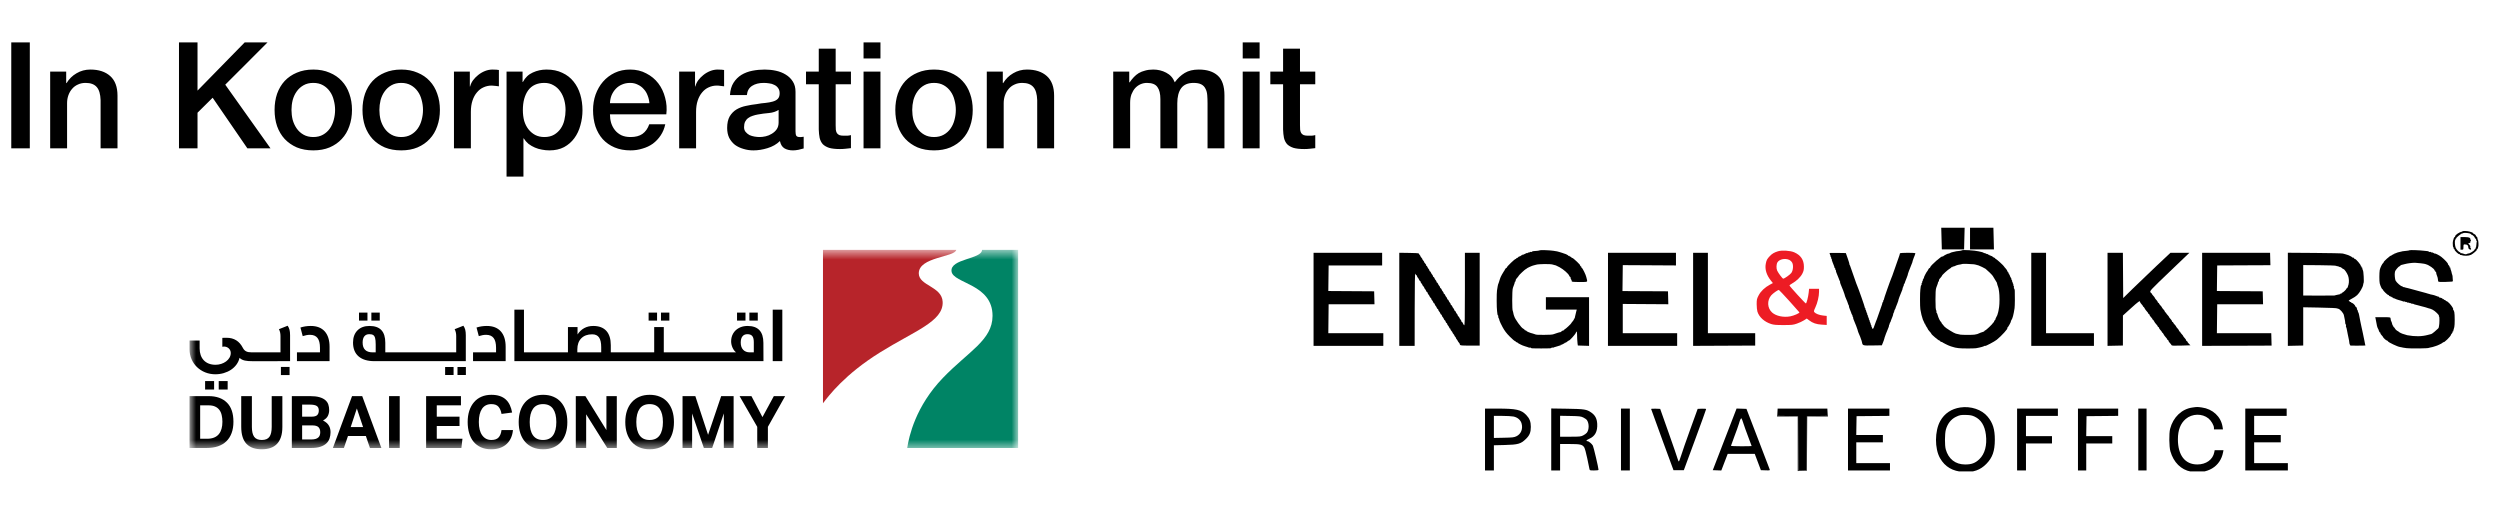 <svg width="236" height="49" viewBox="0 0 236 49" fill="none" xmlns="http://www.w3.org/2000/svg">
  <path d="M1.064 4.004H2.814V14H1.064V4.004ZM4.736 6.762H6.248V7.826L6.276 7.854C6.519 7.453 6.836 7.14 7.228 6.916C7.62 6.683 8.054 6.566 8.53 6.566C9.324 6.566 9.949 6.771 10.406 7.182C10.864 7.593 11.092 8.209 11.092 9.03V14H9.496V9.45C9.478 8.881 9.356 8.47 9.132 8.218C8.908 7.957 8.558 7.826 8.082 7.826C7.812 7.826 7.569 7.877 7.354 7.98C7.14 8.073 6.958 8.209 6.808 8.386C6.659 8.554 6.542 8.755 6.458 8.988C6.374 9.221 6.332 9.469 6.332 9.73V14H4.736V6.762ZM16.896 4.004H18.646V8.554L23.098 4.004H25.254L21.264 7.994L25.534 14H23.35L20.074 9.226L18.646 10.64V14H16.896V4.004ZM29.574 14.196C28.995 14.196 28.477 14.103 28.02 13.916C27.572 13.72 27.189 13.454 26.872 13.118C26.564 12.782 26.326 12.381 26.158 11.914C25.999 11.447 25.92 10.934 25.92 10.374C25.92 9.823 25.999 9.315 26.158 8.848C26.326 8.381 26.564 7.98 26.872 7.644C27.189 7.308 27.572 7.047 28.02 6.86C28.477 6.664 28.995 6.566 29.574 6.566C30.153 6.566 30.666 6.664 31.114 6.86C31.571 7.047 31.954 7.308 32.262 7.644C32.579 7.98 32.817 8.381 32.976 8.848C33.144 9.315 33.228 9.823 33.228 10.374C33.228 10.934 33.144 11.447 32.976 11.914C32.817 12.381 32.579 12.782 32.262 13.118C31.954 13.454 31.571 13.72 31.114 13.916C30.666 14.103 30.153 14.196 29.574 14.196ZM29.574 12.936C29.929 12.936 30.237 12.861 30.498 12.712C30.759 12.563 30.974 12.367 31.142 12.124C31.31 11.881 31.431 11.611 31.506 11.312C31.59 11.004 31.632 10.691 31.632 10.374C31.632 10.066 31.59 9.758 31.506 9.45C31.431 9.142 31.31 8.871 31.142 8.638C30.974 8.395 30.759 8.199 30.498 8.05C30.237 7.901 29.929 7.826 29.574 7.826C29.219 7.826 28.911 7.901 28.65 8.05C28.389 8.199 28.174 8.395 28.006 8.638C27.838 8.871 27.712 9.142 27.628 9.45C27.553 9.758 27.516 10.066 27.516 10.374C27.516 10.691 27.553 11.004 27.628 11.312C27.712 11.611 27.838 11.881 28.006 12.124C28.174 12.367 28.389 12.563 28.65 12.712C28.911 12.861 29.219 12.936 29.574 12.936ZM37.873 14.196C37.294 14.196 36.776 14.103 36.319 13.916C35.871 13.72 35.488 13.454 35.171 13.118C34.863 12.782 34.625 12.381 34.457 11.914C34.298 11.447 34.219 10.934 34.219 10.374C34.219 9.823 34.298 9.315 34.457 8.848C34.625 8.381 34.863 7.98 35.171 7.644C35.488 7.308 35.871 7.047 36.319 6.86C36.776 6.664 37.294 6.566 37.873 6.566C38.452 6.566 38.965 6.664 39.413 6.86C39.87 7.047 40.253 7.308 40.561 7.644C40.878 7.98 41.116 8.381 41.275 8.848C41.443 9.315 41.527 9.823 41.527 10.374C41.527 10.934 41.443 11.447 41.275 11.914C41.116 12.381 40.878 12.782 40.561 13.118C40.253 13.454 39.87 13.72 39.413 13.916C38.965 14.103 38.452 14.196 37.873 14.196ZM37.873 12.936C38.227 12.936 38.535 12.861 38.797 12.712C39.058 12.563 39.273 12.367 39.441 12.124C39.609 11.881 39.73 11.611 39.805 11.312C39.889 11.004 39.931 10.691 39.931 10.374C39.931 10.066 39.889 9.758 39.805 9.45C39.73 9.142 39.609 8.871 39.441 8.638C39.273 8.395 39.058 8.199 38.797 8.05C38.535 7.901 38.227 7.826 37.873 7.826C37.518 7.826 37.21 7.901 36.949 8.05C36.688 8.199 36.473 8.395 36.305 8.638C36.137 8.871 36.011 9.142 35.927 9.45C35.852 9.758 35.815 10.066 35.815 10.374C35.815 10.691 35.852 11.004 35.927 11.312C36.011 11.611 36.137 11.881 36.305 12.124C36.473 12.367 36.688 12.563 36.949 12.712C37.21 12.861 37.518 12.936 37.873 12.936ZM42.854 6.762H44.352V8.162H44.38C44.426 7.966 44.515 7.775 44.646 7.588C44.786 7.401 44.949 7.233 45.136 7.084C45.332 6.925 45.546 6.799 45.78 6.706C46.013 6.613 46.251 6.566 46.494 6.566C46.68 6.566 46.806 6.571 46.872 6.58C46.946 6.589 47.021 6.599 47.096 6.608V8.148C46.984 8.129 46.867 8.115 46.746 8.106C46.634 8.087 46.522 8.078 46.41 8.078C46.139 8.078 45.882 8.134 45.64 8.246C45.406 8.349 45.201 8.507 45.024 8.722C44.846 8.927 44.706 9.184 44.604 9.492C44.501 9.8 44.45 10.155 44.45 10.556V14H42.854V6.762ZM47.818 6.762H49.33V7.742H49.358C49.581 7.322 49.894 7.023 50.295 6.846C50.697 6.659 51.131 6.566 51.597 6.566C52.167 6.566 52.661 6.669 53.081 6.874C53.511 7.07 53.865 7.345 54.145 7.7C54.425 8.045 54.636 8.451 54.776 8.918C54.916 9.385 54.986 9.884 54.986 10.416C54.986 10.901 54.92 11.373 54.789 11.83C54.668 12.287 54.477 12.693 54.215 13.048C53.964 13.393 53.642 13.673 53.249 13.888C52.858 14.093 52.395 14.196 51.864 14.196C51.63 14.196 51.397 14.173 51.163 14.126C50.93 14.089 50.706 14.023 50.492 13.93C50.277 13.837 50.076 13.72 49.889 13.58C49.712 13.431 49.563 13.258 49.441 13.062H49.413V16.674H47.818V6.762ZM53.389 10.388C53.389 10.061 53.347 9.744 53.264 9.436C53.179 9.128 53.053 8.857 52.886 8.624C52.718 8.381 52.508 8.19 52.255 8.05C52.004 7.901 51.714 7.826 51.388 7.826C50.715 7.826 50.207 8.059 49.861 8.526C49.526 8.993 49.358 9.613 49.358 10.388C49.358 10.752 49.4 11.093 49.483 11.41C49.577 11.718 49.712 11.984 49.889 12.208C50.067 12.432 50.277 12.609 50.52 12.74C50.772 12.871 51.061 12.936 51.388 12.936C51.752 12.936 52.059 12.861 52.312 12.712C52.563 12.563 52.769 12.371 52.928 12.138C53.096 11.895 53.212 11.625 53.278 11.326C53.352 11.018 53.389 10.705 53.389 10.388ZM61.304 9.744C61.285 9.492 61.23 9.249 61.136 9.016C61.052 8.783 60.931 8.582 60.772 8.414C60.623 8.237 60.436 8.097 60.212 7.994C59.998 7.882 59.755 7.826 59.484 7.826C59.204 7.826 58.947 7.877 58.714 7.98C58.49 8.073 58.294 8.209 58.126 8.386C57.968 8.554 57.837 8.755 57.734 8.988C57.641 9.221 57.59 9.473 57.58 9.744H61.304ZM57.58 10.794C57.58 11.074 57.617 11.345 57.692 11.606C57.776 11.867 57.898 12.096 58.056 12.292C58.215 12.488 58.416 12.647 58.658 12.768C58.901 12.88 59.19 12.936 59.526 12.936C59.993 12.936 60.366 12.838 60.646 12.642C60.935 12.437 61.15 12.133 61.29 11.732H62.802C62.718 12.124 62.574 12.474 62.368 12.782C62.163 13.09 61.916 13.351 61.626 13.566C61.337 13.771 61.01 13.925 60.646 14.028C60.291 14.14 59.918 14.196 59.526 14.196C58.957 14.196 58.453 14.103 58.014 13.916C57.575 13.729 57.202 13.468 56.894 13.132C56.596 12.796 56.367 12.395 56.208 11.928C56.059 11.461 55.984 10.948 55.984 10.388C55.984 9.875 56.063 9.389 56.222 8.932C56.39 8.465 56.623 8.059 56.922 7.714C57.23 7.359 57.599 7.079 58.028 6.874C58.458 6.669 58.943 6.566 59.484 6.566C60.053 6.566 60.562 6.687 61.01 6.93C61.468 7.163 61.846 7.476 62.144 7.868C62.443 8.26 62.657 8.713 62.788 9.226C62.928 9.73 62.965 10.253 62.9 10.794H57.58ZM64.113 6.762H65.611V8.162H65.639C65.686 7.966 65.775 7.775 65.905 7.588C66.045 7.401 66.209 7.233 66.395 7.084C66.591 6.925 66.806 6.799 67.039 6.706C67.273 6.613 67.511 6.566 67.753 6.566C67.94 6.566 68.066 6.571 68.131 6.58C68.206 6.589 68.281 6.599 68.355 6.608V8.148C68.243 8.129 68.127 8.115 68.005 8.106C67.893 8.087 67.781 8.078 67.669 8.078C67.399 8.078 67.142 8.134 66.899 8.246C66.666 8.349 66.461 8.507 66.283 8.722C66.106 8.927 65.966 9.184 65.863 9.492C65.761 9.8 65.709 10.155 65.709 10.556V14H64.113V6.762ZM75.097 12.39C75.097 12.586 75.121 12.726 75.167 12.81C75.223 12.894 75.326 12.936 75.475 12.936C75.522 12.936 75.578 12.936 75.643 12.936C75.709 12.936 75.783 12.927 75.867 12.908V14.014C75.811 14.033 75.737 14.051 75.643 14.07C75.559 14.098 75.471 14.121 75.377 14.14C75.284 14.159 75.191 14.173 75.097 14.182C75.004 14.191 74.925 14.196 74.859 14.196C74.533 14.196 74.262 14.131 74.047 14C73.833 13.869 73.693 13.641 73.627 13.314C73.31 13.622 72.918 13.846 72.451 13.986C71.994 14.126 71.551 14.196 71.121 14.196C70.795 14.196 70.482 14.149 70.183 14.056C69.885 13.972 69.619 13.846 69.385 13.678C69.161 13.501 68.979 13.281 68.839 13.02C68.709 12.749 68.643 12.437 68.643 12.082C68.643 11.634 68.723 11.27 68.881 10.99C69.049 10.71 69.264 10.491 69.525 10.332C69.796 10.173 70.095 10.061 70.421 9.996C70.757 9.921 71.093 9.865 71.429 9.828C71.719 9.772 71.994 9.735 72.255 9.716C72.517 9.688 72.745 9.646 72.941 9.59C73.147 9.534 73.305 9.45 73.417 9.338C73.539 9.217 73.599 9.039 73.599 8.806C73.599 8.601 73.548 8.433 73.445 8.302C73.352 8.171 73.231 8.073 73.081 8.008C72.941 7.933 72.783 7.887 72.605 7.868C72.428 7.84 72.26 7.826 72.101 7.826C71.653 7.826 71.285 7.919 70.995 8.106C70.706 8.293 70.543 8.582 70.505 8.974H68.909C68.937 8.507 69.049 8.12 69.245 7.812C69.441 7.504 69.689 7.257 69.987 7.07C70.295 6.883 70.641 6.753 71.023 6.678C71.406 6.603 71.798 6.566 72.199 6.566C72.554 6.566 72.904 6.603 73.249 6.678C73.595 6.753 73.903 6.874 74.173 7.042C74.453 7.21 74.677 7.429 74.845 7.7C75.013 7.961 75.097 8.283 75.097 8.666V12.39ZM73.501 10.374C73.259 10.533 72.96 10.631 72.605 10.668C72.251 10.696 71.896 10.743 71.541 10.808C71.373 10.836 71.21 10.878 71.051 10.934C70.893 10.981 70.753 11.051 70.631 11.144C70.51 11.228 70.412 11.345 70.337 11.494C70.272 11.634 70.239 11.807 70.239 12.012C70.239 12.189 70.291 12.339 70.393 12.46C70.496 12.581 70.617 12.679 70.757 12.754C70.907 12.819 71.065 12.866 71.233 12.894C71.411 12.922 71.569 12.936 71.709 12.936C71.887 12.936 72.078 12.913 72.283 12.866C72.489 12.819 72.68 12.74 72.857 12.628C73.044 12.516 73.198 12.376 73.319 12.208C73.441 12.031 73.501 11.816 73.501 11.564V10.374ZM76.087 6.762H77.291V4.592H78.887V6.762H80.329V7.952H78.887V11.816C78.887 11.984 78.891 12.129 78.901 12.25C78.919 12.371 78.952 12.474 78.999 12.558C79.055 12.642 79.134 12.707 79.237 12.754C79.339 12.791 79.479 12.81 79.657 12.81C79.769 12.81 79.881 12.81 79.993 12.81C80.105 12.801 80.217 12.782 80.329 12.754V13.986C80.151 14.005 79.979 14.023 79.811 14.042C79.643 14.061 79.47 14.07 79.293 14.07C78.873 14.07 78.532 14.033 78.271 13.958C78.019 13.874 77.818 13.757 77.669 13.608C77.529 13.449 77.431 13.253 77.375 13.02C77.328 12.787 77.3 12.521 77.291 12.222V7.952H76.087V6.762ZM81.519 4.004H83.115V5.516H81.519V4.004ZM81.519 6.762H83.115V14H81.519V6.762ZM88.172 14.196C87.593 14.196 87.075 14.103 86.618 13.916C86.17 13.72 85.787 13.454 85.47 13.118C85.162 12.782 84.924 12.381 84.756 11.914C84.597 11.447 84.518 10.934 84.518 10.374C84.518 9.823 84.597 9.315 84.756 8.848C84.924 8.381 85.162 7.98 85.47 7.644C85.787 7.308 86.17 7.047 86.618 6.86C87.075 6.664 87.593 6.566 88.172 6.566C88.75 6.566 89.264 6.664 89.712 6.86C90.169 7.047 90.552 7.308 90.86 7.644C91.177 7.98 91.415 8.381 91.574 8.848C91.742 9.315 91.826 9.823 91.826 10.374C91.826 10.934 91.742 11.447 91.574 11.914C91.415 12.381 91.177 12.782 90.86 13.118C90.552 13.454 90.169 13.72 89.712 13.916C89.264 14.103 88.75 14.196 88.172 14.196ZM88.172 12.936C88.526 12.936 88.834 12.861 89.096 12.712C89.357 12.563 89.572 12.367 89.74 12.124C89.908 11.881 90.029 11.611 90.104 11.312C90.188 11.004 90.23 10.691 90.23 10.374C90.23 10.066 90.188 9.758 90.104 9.45C90.029 9.142 89.908 8.871 89.74 8.638C89.572 8.395 89.357 8.199 89.096 8.05C88.834 7.901 88.526 7.826 88.172 7.826C87.817 7.826 87.509 7.901 87.248 8.05C86.986 8.199 86.772 8.395 86.604 8.638C86.436 8.871 86.31 9.142 86.226 9.45C86.151 9.758 86.114 10.066 86.114 10.374C86.114 10.691 86.151 11.004 86.226 11.312C86.31 11.611 86.436 11.881 86.604 12.124C86.772 12.367 86.986 12.563 87.248 12.712C87.509 12.861 87.817 12.936 88.172 12.936ZM93.153 6.762H94.665V7.826L94.692 7.854C94.935 7.453 95.252 7.14 95.644 6.916C96.037 6.683 96.471 6.566 96.947 6.566C97.74 6.566 98.365 6.771 98.823 7.182C99.28 7.593 99.508 8.209 99.508 9.03V14H97.912V9.45C97.894 8.881 97.772 8.47 97.549 8.218C97.325 7.957 96.975 7.826 96.499 7.826C96.228 7.826 95.985 7.877 95.77 7.98C95.556 8.073 95.374 8.209 95.225 8.386C95.075 8.554 94.959 8.755 94.874 8.988C94.79 9.221 94.749 9.469 94.749 9.73V14H93.153V6.762ZM105.088 6.762H106.6V7.77H106.642C106.763 7.593 106.894 7.429 107.034 7.28C107.174 7.131 107.328 7.005 107.496 6.902C107.673 6.799 107.874 6.72 108.098 6.664C108.322 6.599 108.579 6.566 108.868 6.566C109.307 6.566 109.713 6.664 110.086 6.86C110.469 7.056 110.739 7.359 110.898 7.77C111.169 7.397 111.481 7.103 111.836 6.888C112.191 6.673 112.634 6.566 113.166 6.566C113.931 6.566 114.524 6.753 114.944 7.126C115.373 7.499 115.588 8.125 115.588 9.002V14H113.992V9.772C113.992 9.483 113.983 9.221 113.964 8.988C113.945 8.745 113.889 8.54 113.796 8.372C113.712 8.195 113.581 8.059 113.404 7.966C113.227 7.873 112.984 7.826 112.676 7.826C112.135 7.826 111.743 7.994 111.5 8.33C111.257 8.666 111.136 9.142 111.136 9.758V14H109.54V9.352C109.54 8.848 109.447 8.47 109.26 8.218C109.083 7.957 108.751 7.826 108.266 7.826C108.061 7.826 107.86 7.868 107.664 7.952C107.477 8.036 107.309 8.157 107.16 8.316C107.02 8.475 106.903 8.671 106.81 8.904C106.726 9.137 106.684 9.403 106.684 9.702V14H105.088V6.762ZM117.312 4.004H118.908V5.516H117.312V4.004ZM117.312 6.762H118.908V14H117.312V6.762ZM119.919 6.762H121.123V4.592H122.719V6.762H124.161V7.952H122.719V11.816C122.719 11.984 122.723 12.129 122.733 12.25C122.751 12.371 122.784 12.474 122.831 12.558C122.887 12.642 122.966 12.707 123.069 12.754C123.171 12.791 123.311 12.81 123.489 12.81C123.601 12.81 123.713 12.81 123.825 12.81C123.937 12.801 124.049 12.782 124.161 12.754V13.986C123.983 14.005 123.811 14.023 123.643 14.042C123.475 14.061 123.302 14.07 123.125 14.07C122.705 14.07 122.364 14.033 122.103 13.958C121.851 13.874 121.65 13.757 121.501 13.608C121.361 13.449 121.263 13.253 121.207 13.02C121.16 12.787 121.132 12.521 121.123 12.222V7.952H119.919V6.762Z" fill="black"/>
  <mask id="mask0_145_6169" style="mask-type:luminance" maskUnits="userSpaceOnUse" x="17" y="23" width="80" height="20">
    <path d="M96.111 23.587H17.889V42.413H96.111V23.587Z" fill="white"/>
  </mask>
  <g mask="url(#mask0_145_6169)">
    <path d="M27.33 31.127C27.365 31.265 27.383 31.439 27.383 31.648V34.093L23.838 34.096C23.287 34.096 22.879 34.048 22.613 33.779C22.402 34.711 21.437 35.332 20.328 35.332C18.968 35.332 17.893 34.317 17.893 32.977V32.149H18.845V32.888C18.845 33.813 19.383 34.435 20.348 34.435C21.083 34.435 21.784 33.965 21.784 33.323C21.784 32.956 21.477 32.715 21.151 32.715C21.097 32.715 21.043 32.722 20.988 32.736V31.893C20.988 31.887 21.124 31.887 21.403 31.887C22.09 31.887 22.6 32.204 22.926 32.84C23.089 33.157 23.328 33.26 23.736 33.26L26.478 33.263V31.723C26.478 31.474 26.429 31.258 26.33 31.076L27.155 30.749C27.236 30.863 27.294 30.989 27.33 31.127ZM26.518 35.407H27.336V34.638H26.518V35.407ZM29.333 30.77C28.989 30.77 28.665 30.82 28.361 30.919L28.576 31.73C28.826 31.648 29.054 31.607 29.26 31.607C29.582 31.607 29.82 31.707 29.974 31.907C30.128 32.106 30.205 32.415 30.205 32.833V33.262H28.032V34.093H31.111V32.744C31.111 32.108 30.958 31.62 30.652 31.28C30.345 30.94 29.906 30.77 29.333 30.77ZM34.688 29.51H33.89V30.266H34.688V29.51ZM35.849 29.51H35.057V30.266H35.849V29.51ZM43.187 35.401H43.979V34.645H43.187V35.401ZM42.02 35.401H42.818V34.645H42.02V35.401ZM35.345 34.093C34.693 34.093 34.193 33.942 33.846 33.64C33.5 33.339 33.326 32.904 33.326 32.336C33.326 31.855 33.465 31.474 33.742 31.192C34.02 30.91 34.397 30.77 34.876 30.77C35.382 30.77 35.757 30.901 36.003 31.165C36.249 31.428 36.372 31.825 36.372 32.357V33.263H43.066V31.723C43.066 31.474 43.017 31.258 42.919 31.076L43.744 30.749C43.824 30.863 43.882 30.989 43.919 31.128C43.954 31.266 43.972 31.44 43.972 31.648V34.093H35.345V34.093ZM35.466 32.527C35.466 32.249 35.447 32.043 35.409 31.907C35.372 31.771 35.31 31.676 35.225 31.625C35.14 31.572 35.019 31.546 34.862 31.546C34.657 31.546 34.501 31.614 34.393 31.75C34.286 31.887 34.232 32.082 34.232 32.336C34.232 32.954 34.55 33.263 35.185 33.263H35.466V32.527ZM45.956 30.77C45.612 30.77 45.288 30.82 44.984 30.919L45.198 31.73C45.449 31.648 45.677 31.607 45.883 31.607C46.205 31.607 46.443 31.707 46.597 31.907C46.751 32.106 46.828 32.415 46.828 32.833V33.262H44.655V34.093H47.734V32.744C47.734 32.108 47.581 31.62 47.275 31.28C46.968 30.94 46.529 30.77 45.956 30.77ZM63.188 29.51H62.396V30.266H63.188V29.51ZM62.027 29.51H61.229V30.266H62.027V29.51ZM71.534 29.51H70.742V30.266H71.534V29.51ZM72.071 34.093H48.558V29.23H49.463V33.263H53.614V30.878H54.52V31.573C54.69 31.31 54.9 31.11 55.15 30.974C55.401 30.837 55.685 30.77 56.002 30.77C56.544 30.77 56.955 30.924 57.237 31.233C57.518 31.542 57.659 31.993 57.659 32.588V33.262H61.756V30.878H62.662V33.262H69.482C69.343 33.153 69.231 33.002 69.146 32.809C69.061 32.616 69.019 32.42 69.019 32.22C69.019 31.948 69.082 31.702 69.21 31.481C69.338 31.261 69.52 31.087 69.757 30.96C69.994 30.833 70.264 30.77 70.569 30.77C71.566 30.77 72.064 31.303 72.064 32.37C72.064 32.656 72.071 34.093 72.071 34.093ZM56.754 32.772C56.754 32.358 56.685 32.053 56.549 31.855C56.413 31.658 56.197 31.559 55.901 31.559C55.463 31.559 55.12 31.686 54.872 31.938C54.624 32.189 54.5 32.538 54.5 32.983V33.262H56.754V32.772ZM71.159 32.295C71.159 32.032 71.111 31.841 71.015 31.723C70.919 31.605 70.765 31.546 70.555 31.546C70.354 31.546 70.198 31.614 70.089 31.75C69.979 31.887 69.925 32.082 69.925 32.336C69.925 32.627 70 32.854 70.153 33.017C70.304 33.181 70.517 33.263 70.79 33.263H71.159V32.295ZM70.374 29.51H69.576V30.266H70.374V29.51ZM72.945 34.093H73.851V29.23H72.945V34.093ZM19.362 36.769H20.212V35.974H19.362V36.769ZM20.647 36.769H21.491V35.974H20.647V36.769Z" fill="black"/>
  </g>
  <mask id="mask1_145_6169" style="mask-type:luminance" maskUnits="userSpaceOnUse" x="17" y="23" width="80" height="20">
    <path d="M96.111 23.587H17.889V42.413H96.111V23.587Z" fill="white"/>
  </mask>
  <g mask="url(#mask1_145_6169)">
    <path d="M17.889 37.394H19.692C20.431 37.394 21.005 37.597 21.417 38.004C21.83 38.411 22.036 39.014 22.036 39.814C22.036 40.221 21.978 40.578 21.863 40.883C21.749 41.19 21.583 41.448 21.367 41.658C21.151 41.869 20.887 42.027 20.577 42.132C20.266 42.237 19.915 42.289 19.523 42.289H17.889V37.394ZM19.543 41.419C19.804 41.419 20.027 41.381 20.212 41.305C20.396 41.23 20.546 41.121 20.661 40.98C20.776 40.838 20.86 40.67 20.914 40.476C20.968 40.282 20.996 40.064 20.996 39.821C20.996 39.584 20.972 39.367 20.924 39.173C20.878 38.978 20.802 38.816 20.698 38.683C20.595 38.55 20.461 38.447 20.296 38.374C20.132 38.301 19.93 38.264 19.692 38.264H18.895V41.419H19.543V41.419Z" fill="black"/>
  </g>
  <mask id="mask2_145_6169" style="mask-type:luminance" maskUnits="userSpaceOnUse" x="17" y="23" width="80" height="20">
    <path d="M96.111 23.587H17.889V42.413H96.111V23.587Z" fill="white"/>
  </mask>
  <g mask="url(#mask2_145_6169)">
    <path d="M22.771 37.394H23.778V40.308C23.778 40.723 23.85 41.032 23.994 41.233C24.138 41.434 24.379 41.535 24.717 41.535C25.054 41.535 25.294 41.434 25.436 41.233C25.578 41.032 25.649 40.723 25.649 40.308V37.394H26.655V40.308C26.655 40.678 26.61 40.996 26.52 41.26C26.43 41.526 26.302 41.744 26.135 41.916C25.968 42.087 25.765 42.213 25.524 42.293C25.283 42.373 25.011 42.413 24.71 42.413C24.403 42.413 24.131 42.372 23.889 42.29C23.648 42.207 23.445 42.08 23.278 41.909C23.112 41.737 22.985 41.517 22.9 41.247C22.814 40.977 22.772 40.657 22.772 40.287L22.771 37.394Z" fill="black"/>
  </g>
  <mask id="mask3_145_6169" style="mask-type:luminance" maskUnits="userSpaceOnUse" x="17" y="23" width="80" height="20">
    <path d="M96.111 23.587H17.889V42.413H96.111V23.587Z" fill="white"/>
  </mask>
  <g mask="url(#mask3_145_6169)">
    <path d="M27.549 37.394H29.285C29.64 37.394 29.934 37.428 30.166 37.497C30.398 37.565 30.581 37.659 30.716 37.778C30.851 37.897 30.945 38.036 30.996 38.196C31.048 38.356 31.074 38.529 31.074 38.717C31.074 38.909 31.033 39.089 30.952 39.259C30.871 39.428 30.718 39.572 30.493 39.691C30.638 39.769 30.755 39.849 30.848 39.934C30.94 40.019 31.012 40.109 31.064 40.205C31.116 40.301 31.152 40.4 31.172 40.5C31.193 40.6 31.202 40.701 31.202 40.801C31.202 41.007 31.172 41.202 31.111 41.384C31.051 41.567 30.949 41.725 30.807 41.858C30.666 41.99 30.48 42.095 30.25 42.172C30.02 42.251 29.737 42.289 29.399 42.289H27.549V37.394ZM29.399 39.334C29.665 39.334 29.847 39.284 29.946 39.183C30.045 39.083 30.095 38.938 30.095 38.751C30.095 38.55 30.031 38.407 29.902 38.323C29.774 38.238 29.556 38.195 29.25 38.195H28.521V39.334L29.399 39.334ZM29.366 41.487C29.532 41.487 29.671 41.471 29.781 41.439C29.891 41.407 29.98 41.36 30.048 41.298C30.115 41.237 30.162 41.165 30.189 41.083C30.217 41 30.23 40.907 30.23 40.801C30.23 40.591 30.174 40.431 30.061 40.321C29.949 40.212 29.751 40.157 29.467 40.157H28.521V41.487H29.366Z" fill="black"/>
  </g>
  <mask id="mask4_145_6169" style="mask-type:luminance" maskUnits="userSpaceOnUse" x="17" y="23" width="80" height="20">
    <path d="M96.111 23.587H17.889V42.413H96.111V23.587Z" fill="white"/>
  </mask>
  <g mask="url(#mask4_145_6169)">
    <path d="M33.234 37.394H34.193L36.003 42.29H34.923L34.538 41.158H32.849L32.464 42.29H31.424L33.234 37.394ZM34.274 40.315L33.686 38.559L33.106 40.315H34.274Z" fill="black"/>
  </g>
  <mask id="mask5_145_6169" style="mask-type:luminance" maskUnits="userSpaceOnUse" x="17" y="23" width="80" height="20">
    <path d="M96.111 23.587H17.889V42.413H96.111V23.587Z" fill="white"/>
  </mask>
  <g mask="url(#mask5_145_6169)">
    <path d="M37.733 37.394H36.727V42.29H37.733V37.394Z" fill="black"/>
  </g>
  <mask id="mask6_145_6169" style="mask-type:luminance" maskUnits="userSpaceOnUse" x="17" y="23" width="80" height="20">
    <path d="M96.111 23.587H17.889V42.413H96.111V23.587Z" fill="white"/>
  </mask>
  <g mask="url(#mask6_145_6169)">
    <path d="M40.225 37.394H43.514V38.264H41.231V39.334H43.379V40.212H41.231V41.419H43.656L43.555 42.29H40.225V37.394Z" fill="black"/>
  </g>
  <mask id="mask7_145_6169" style="mask-type:luminance" maskUnits="userSpaceOnUse" x="17" y="23" width="80" height="20">
    <path d="M96.111 23.587H17.889V42.413H96.111V23.587Z" fill="white"/>
  </mask>
  <g mask="url(#mask7_145_6169)">
    <path d="M48.424 40.596C48.401 40.856 48.341 41.098 48.245 41.319C48.148 41.541 48.015 41.733 47.846 41.895C47.678 42.058 47.47 42.184 47.225 42.276C46.979 42.367 46.695 42.413 46.371 42.413C46.006 42.413 45.685 42.351 45.408 42.228C45.131 42.104 44.899 41.931 44.712 41.707C44.526 41.483 44.385 41.212 44.291 40.894C44.196 40.577 44.148 40.226 44.148 39.841C44.148 39.444 44.2 39.087 44.304 38.772C44.407 38.457 44.556 38.187 44.75 37.963C44.943 37.739 45.177 37.567 45.452 37.449C45.727 37.33 46.037 37.27 46.384 37.27C46.69 37.27 46.957 37.309 47.184 37.387C47.412 37.465 47.603 37.577 47.759 37.723C47.914 37.869 48.039 38.045 48.133 38.251C48.228 38.456 48.298 38.688 48.343 38.943L47.343 39.074C47.294 38.785 47.198 38.56 47.056 38.395C46.914 38.23 46.69 38.148 46.384 38.148C45.997 38.148 45.703 38.296 45.503 38.59C45.302 38.885 45.202 39.302 45.202 39.841C45.202 40.386 45.309 40.804 45.523 41.097C45.737 41.389 46.024 41.535 46.384 41.535C46.695 41.535 46.924 41.454 47.07 41.291C47.216 41.13 47.307 40.897 47.343 40.596H48.424Z" fill="black"/>
  </g>
  <mask id="mask8_145_6169" style="mask-type:luminance" maskUnits="userSpaceOnUse" x="17" y="23" width="80" height="20">
    <path d="M96.111 23.587H17.889V42.413H96.111V23.587Z" fill="white"/>
  </mask>
  <g mask="url(#mask8_145_6169)">
    <path d="M51.268 42.413C50.907 42.413 50.586 42.353 50.302 42.234C50.018 42.116 49.777 41.944 49.58 41.72C49.381 41.496 49.229 41.226 49.123 40.911C49.017 40.596 48.965 40.239 48.965 39.841C48.965 39.443 49.017 39.087 49.123 38.772C49.229 38.456 49.382 38.187 49.583 37.963C49.783 37.739 50.025 37.567 50.309 37.449C50.593 37.329 50.912 37.27 51.268 37.27C51.628 37.27 51.95 37.329 52.233 37.449C52.517 37.567 52.757 37.739 52.953 37.963C53.149 38.187 53.298 38.456 53.403 38.772C53.506 39.087 53.557 39.443 53.557 39.841C53.557 40.239 53.507 40.596 53.406 40.911C53.304 41.226 53.156 41.496 52.96 41.72C52.764 41.944 52.524 42.116 52.241 42.234C51.957 42.353 51.633 42.413 51.268 42.413ZM51.261 41.535C51.684 41.535 51.999 41.389 52.206 41.097C52.413 40.804 52.517 40.386 52.517 39.841C52.517 39.302 52.413 38.885 52.206 38.59C51.999 38.295 51.684 38.148 51.261 38.148C50.838 38.148 50.522 38.295 50.316 38.59C50.108 38.885 50.005 39.302 50.005 39.841C50.005 40.386 50.109 40.804 50.316 41.097C50.522 41.389 50.838 41.535 51.261 41.535Z" fill="black"/>
  </g>
  <mask id="mask9_145_6169" style="mask-type:luminance" maskUnits="userSpaceOnUse" x="17" y="23" width="80" height="20">
    <path d="M96.111 23.587H17.889V42.413H96.111V23.587Z" fill="white"/>
  </mask>
  <g mask="url(#mask9_145_6169)">
    <path d="M54.355 37.394H55.26L57.246 40.602V37.394H58.226V42.29H57.327L55.334 39.108V42.29H54.355V37.394Z" fill="black"/>
  </g>
  <mask id="mask10_145_6169" style="mask-type:luminance" maskUnits="userSpaceOnUse" x="17" y="23" width="80" height="20">
    <path d="M96.111 23.587H17.889V42.413H96.111V23.587Z" fill="white"/>
  </mask>
  <g mask="url(#mask10_145_6169)">
    <path d="M61.331 42.413C60.971 42.413 60.649 42.353 60.365 42.234C60.081 42.116 59.84 41.944 59.642 41.72C59.444 41.496 59.292 41.226 59.186 40.911C59.08 40.596 59.027 40.239 59.027 39.841C59.027 39.443 59.081 39.087 59.186 38.772C59.292 38.456 59.445 38.187 59.646 37.963C59.846 37.739 60.088 37.567 60.372 37.449C60.656 37.329 60.975 37.27 61.331 37.27C61.691 37.27 62.013 37.329 62.297 37.449C62.58 37.567 62.82 37.739 63.016 37.963C63.212 38.187 63.362 38.456 63.465 38.772C63.569 39.087 63.621 39.443 63.621 39.841C63.621 40.239 63.57 40.596 63.469 40.911C63.367 41.226 63.219 41.496 63.023 41.72C62.827 41.944 62.587 42.116 62.304 42.234C62.02 42.353 61.696 42.413 61.331 42.413ZM61.324 41.535C61.747 41.535 62.063 41.389 62.269 41.097C62.476 40.804 62.58 40.386 62.58 39.841C62.58 39.302 62.476 38.885 62.269 38.59C62.062 38.295 61.747 38.148 61.324 38.148C60.901 38.148 60.585 38.295 60.379 38.59C60.172 38.885 60.068 39.302 60.068 39.841C60.068 40.386 60.172 40.804 60.379 41.097C60.585 41.389 60.901 41.535 61.324 41.535Z" fill="black"/>
  </g>
  <mask id="mask11_145_6169" style="mask-type:luminance" maskUnits="userSpaceOnUse" x="17" y="23" width="80" height="20">
    <path d="M96.111 23.587H17.889V42.413H96.111V23.587Z" fill="white"/>
  </mask>
  <g mask="url(#mask11_145_6169)">
    <path d="M64.432 37.394H65.64L66.843 41.048L68.079 37.394H69.254V42.29H68.329V39.025L67.228 42.29H66.445L65.336 39.032V42.29H64.432V37.394Z" fill="black"/>
  </g>
  <mask id="mask12_145_6169" style="mask-type:luminance" maskUnits="userSpaceOnUse" x="17" y="23" width="80" height="20">
    <path d="M96.111 23.587H17.889V42.413H96.111V23.587Z" fill="white"/>
  </mask>
  <g mask="url(#mask12_145_6169)">
    <path d="M71.483 40.294L69.815 37.394H70.936L71.976 39.376L73.05 37.394H74.117L72.489 40.294V42.289H71.483V40.294Z" fill="black"/>
  </g>
  <mask id="mask13_145_6169" style="mask-type:luminance" maskUnits="userSpaceOnUse" x="17" y="23" width="80" height="20">
    <path d="M96.111 23.587H17.889V42.413H96.111V23.587Z" fill="white"/>
  </mask>
  <g mask="url(#mask13_145_6169)">
    <path d="M96.111 23.587V42.289H85.641C85.809 41.188 86.432 38.352 89.012 35.673C91.432 33.16 93.688 32.107 93.696 29.823C93.706 26.778 89.972 26.778 89.825 25.617C89.674 24.411 92.671 24.482 92.707 23.587H96.111V23.587Z" fill="#008465"/>
  </g>
  <mask id="mask14_145_6169" style="mask-type:luminance" maskUnits="userSpaceOnUse" x="17" y="23" width="80" height="20">
    <path d="M96.111 23.587H17.889V42.413H96.111V23.587Z" fill="white"/>
  </mask>
  <g mask="url(#mask14_145_6169)">
    <path d="M90.271 23.587H77.689V38.07C78.255 37.329 79.739 35.348 83.065 33.274C86.328 31.239 89.064 30.346 88.988 28.502C88.927 27.026 86.739 26.985 86.733 25.807C86.726 24.244 90.133 24.287 90.271 23.587Z" fill="#B7242A"/>
  </g>
  <g clip-path="url(#clip0_145_6169)">
    <path d="M185.208 23.629C185.184 23.651 185.084 23.675 184.984 23.684C184.768 23.701 184.524 23.739 184.524 23.755C184.524 23.761 184.449 23.777 184.357 23.791C184.265 23.805 184.133 23.851 184.064 23.894C183.995 23.937 183.938 23.959 183.938 23.943C183.938 23.899 183.469 24.134 183.423 24.202C183.4 24.235 183.381 24.241 183.381 24.215C183.378 24.063 182.208 25.083 182.208 25.238C182.208 25.27 182.182 25.297 182.151 25.297C182.12 25.297 182.064 25.362 182.027 25.443C181.989 25.523 181.943 25.601 181.923 25.615C181.868 25.656 181.588 26.199 181.622 26.199C181.639 26.199 181.611 26.259 181.561 26.332C181.511 26.405 181.488 26.465 181.511 26.465C181.533 26.465 181.521 26.5 181.482 26.544C181.444 26.588 181.432 26.624 181.455 26.624C181.477 26.624 181.466 26.659 181.429 26.701C181.392 26.744 181.376 26.802 181.395 26.83C181.413 26.859 181.405 26.896 181.375 26.913C181.346 26.93 181.321 26.986 181.319 27.037C181.318 27.087 181.301 27.224 181.281 27.341C181.24 27.586 181.24 28.963 181.281 29.199C181.351 29.602 181.418 29.887 181.477 30.034C181.503 30.1 181.524 30.167 181.522 30.181C181.521 30.196 181.554 30.267 181.597 30.34C181.639 30.413 181.668 30.491 181.662 30.513C181.655 30.535 181.677 30.553 181.709 30.553C181.741 30.553 181.753 30.577 181.734 30.606C181.715 30.635 181.727 30.659 181.762 30.659C181.796 30.659 181.808 30.683 181.789 30.712C181.77 30.741 181.783 30.765 181.817 30.765C181.852 30.765 181.864 30.789 181.845 30.818C181.826 30.848 181.835 30.871 181.864 30.871C181.893 30.871 181.931 30.925 181.949 30.991C181.966 31.057 182.057 31.189 182.15 31.286C182.243 31.383 182.32 31.482 182.32 31.507C182.32 31.575 182.997 32.146 183.077 32.146C183.114 32.146 183.16 32.183 183.178 32.229C183.197 32.274 183.235 32.298 183.263 32.281C183.291 32.265 183.323 32.27 183.333 32.293C183.349 32.328 183.957 32.634 184.05 32.653C184.065 32.657 184.12 32.677 184.171 32.699C184.222 32.72 184.31 32.746 184.366 32.756C184.422 32.766 184.468 32.779 184.468 32.785C184.468 32.797 184.591 32.821 184.887 32.865C185.13 32.901 186.307 32.906 186.533 32.872C186.625 32.858 186.763 32.831 186.84 32.812C186.917 32.792 187.017 32.768 187.063 32.757C187.109 32.746 187.153 32.733 187.161 32.727C187.169 32.721 187.194 32.713 187.217 32.709C187.24 32.705 187.29 32.682 187.329 32.659C187.367 32.636 187.398 32.632 187.398 32.65C187.398 32.709 188.28 32.246 188.491 32.075C188.947 31.708 189.605 30.979 189.484 30.977C189.457 30.976 189.463 30.958 189.498 30.937C189.568 30.893 189.872 30.34 189.826 30.34C189.809 30.34 189.832 30.287 189.876 30.221C189.991 30.05 190.078 29.722 190.175 29.093C190.205 28.899 190.217 27.845 190.195 27.436C190.189 27.342 190.162 27.252 190.134 27.235C190.105 27.218 190.096 27.169 190.114 27.126C190.131 27.083 190.118 27.016 190.084 26.977C190.05 26.938 190.038 26.891 190.058 26.872C190.077 26.854 190.061 26.802 190.022 26.758C189.984 26.713 189.971 26.677 189.993 26.677C190.016 26.677 190.004 26.641 189.965 26.597C189.927 26.554 189.915 26.518 189.938 26.518C189.96 26.518 189.948 26.482 189.91 26.438C189.871 26.394 189.858 26.358 189.879 26.358C189.901 26.358 189.867 26.279 189.803 26.181C189.74 26.083 189.704 25.988 189.724 25.968C189.744 25.949 189.73 25.934 189.692 25.934C189.655 25.934 189.64 25.91 189.659 25.881C189.678 25.851 189.665 25.828 189.631 25.828C189.596 25.828 189.584 25.804 189.603 25.774C189.622 25.745 189.613 25.721 189.584 25.721C189.555 25.721 189.516 25.666 189.499 25.598C189.481 25.53 189.402 25.409 189.325 25.33C189.248 25.25 189.184 25.172 189.184 25.157C189.184 25.105 188.463 24.447 188.405 24.447C188.373 24.447 188.347 24.423 188.347 24.394C188.347 24.365 188.321 24.341 188.289 24.341C188.257 24.341 188.178 24.294 188.113 24.237C188.048 24.179 187.974 24.145 187.948 24.16C187.922 24.175 187.901 24.161 187.901 24.128C187.901 24.096 187.875 24.084 187.845 24.102C187.814 24.12 187.789 24.108 187.789 24.075C187.789 24.043 187.764 24.031 187.733 24.049C187.702 24.067 187.677 24.052 187.677 24.017C187.677 23.981 187.66 23.968 187.64 23.987C187.619 24.007 187.544 23.986 187.472 23.942C187.401 23.897 187.342 23.876 187.342 23.895C187.342 23.914 187.31 23.904 187.271 23.873C187.232 23.842 187.137 23.804 187.062 23.789C186.986 23.774 186.861 23.747 186.784 23.727C186.432 23.639 185.273 23.566 185.208 23.629ZM186.338 24.949C186.415 24.96 186.49 24.975 186.505 24.982C186.521 24.989 186.558 25 186.589 25.006C186.62 25.013 186.664 25.025 186.687 25.032C186.71 25.039 186.747 25.049 186.77 25.054C186.855 25.075 187.372 25.325 187.436 25.376C187.658 25.555 188.052 25.942 188.119 26.048C188.333 26.385 188.496 26.653 188.5 26.677C188.525 26.805 188.592 27.032 188.617 27.074C188.634 27.103 188.655 27.175 188.664 27.234C188.672 27.293 188.696 27.436 188.716 27.553C188.737 27.67 188.754 27.992 188.754 28.27C188.754 28.547 188.737 28.87 188.716 28.987C188.696 29.103 188.669 29.259 188.657 29.332C188.645 29.405 188.629 29.476 188.622 29.491C188.615 29.506 188.603 29.541 188.596 29.571C188.589 29.6 188.577 29.642 188.57 29.663C188.562 29.686 188.552 29.721 188.547 29.743C188.542 29.765 188.494 29.861 188.441 29.956C188.388 30.05 188.359 30.128 188.377 30.128C188.396 30.128 188.371 30.166 188.323 30.212C188.275 30.257 188.235 30.329 188.235 30.371C188.235 30.413 188.21 30.447 188.18 30.447C188.149 30.447 188.124 30.471 188.124 30.5C188.124 30.569 187.471 31.19 187.398 31.19C187.368 31.19 187.342 31.212 187.342 31.238C187.342 31.279 187.166 31.358 186.98 31.4C186.949 31.407 186.874 31.439 186.812 31.471C186.701 31.53 186.656 31.543 186.394 31.59C186.22 31.622 185.243 31.621 185.054 31.589C184.867 31.557 184.695 31.519 184.678 31.506C184.67 31.5 184.643 31.492 184.618 31.489C184.485 31.469 183.642 30.948 183.56 30.835C183.507 30.762 183.42 30.657 183.366 30.601C183.312 30.545 183.268 30.478 183.268 30.451C183.268 30.424 183.25 30.395 183.227 30.385C183.153 30.354 182.969 29.97 182.906 29.715C182.883 29.62 182.841 29.529 182.814 29.513C182.787 29.497 182.779 29.461 182.796 29.434C182.814 29.407 182.81 29.357 182.788 29.323C182.728 29.23 182.711 29.002 182.709 28.27C182.708 27.69 182.731 27.296 182.771 27.208C182.778 27.193 182.788 27.157 182.794 27.128C182.8 27.099 182.835 27.004 182.873 26.916C182.911 26.828 182.945 26.715 182.95 26.664C182.954 26.613 182.977 26.571 183.001 26.571C183.025 26.571 183.042 26.553 183.039 26.531C183.022 26.433 183.054 26.365 183.185 26.221C183.261 26.136 183.324 26.049 183.324 26.028C183.324 25.962 183.906 25.434 184.066 25.354C184.149 25.313 184.217 25.257 184.217 25.231C184.217 25.205 184.242 25.199 184.273 25.217C184.304 25.235 184.329 25.221 184.329 25.185C184.329 25.149 184.345 25.135 184.364 25.153C184.383 25.172 184.452 25.159 184.517 25.124C184.583 25.09 184.655 25.058 184.678 25.053C184.701 25.048 184.726 25.04 184.733 25.034C184.753 25.019 184.946 24.978 185.098 24.957C185.168 24.947 185.235 24.93 185.248 24.918C185.273 24.893 186.123 24.918 186.338 24.949Z" fill="black"/>
    <path d="M215.973 28.255L215.973 32.65L216.698 32.634L217.424 32.618V30.812V29.007L218.833 29.033C220.034 29.056 220.633 29.085 220.633 29.119C220.633 29.124 220.675 29.135 220.727 29.145C220.893 29.175 221.217 29.543 221.261 29.751C221.27 29.798 221.289 29.884 221.302 29.942C221.374 30.276 221.391 30.379 221.39 30.484C221.389 30.548 221.412 30.615 221.441 30.632C221.469 30.649 221.479 30.697 221.463 30.738C221.446 30.779 221.452 30.843 221.475 30.88C221.499 30.916 221.524 30.995 221.531 31.055C221.544 31.163 221.588 31.388 221.635 31.588C221.648 31.647 221.674 31.766 221.691 31.854C221.708 31.941 221.735 32.073 221.752 32.146C221.768 32.219 221.782 32.325 221.782 32.382C221.782 32.439 221.809 32.517 221.842 32.555C221.875 32.593 221.887 32.624 221.868 32.625C221.848 32.626 222.169 32.628 222.58 32.629C222.992 32.63 223.316 32.619 223.302 32.605C223.287 32.591 223.264 32.512 223.251 32.429C223.238 32.346 223.217 32.231 223.203 32.172C223.189 32.114 223.164 31.994 223.147 31.907C223.13 31.819 223.104 31.688 223.088 31.615C223.073 31.542 223.048 31.422 223.032 31.349C223.017 31.276 222.993 31.169 222.98 31.11C222.966 31.052 222.942 30.945 222.927 30.872C222.912 30.799 222.886 30.679 222.871 30.606C222.856 30.533 222.831 30.414 222.815 30.341C222.746 30.011 222.731 29.93 222.699 29.733C222.681 29.618 222.639 29.493 222.606 29.455C222.572 29.416 222.563 29.385 222.586 29.385C222.609 29.385 222.602 29.355 222.57 29.319C222.538 29.282 222.51 29.228 222.507 29.199C222.494 29.077 222.436 28.96 222.387 28.96C222.359 28.96 222.335 28.93 222.334 28.894C222.333 28.813 222.092 28.588 222.006 28.588C221.972 28.588 221.944 28.563 221.944 28.532C221.944 28.501 221.919 28.491 221.889 28.509C221.858 28.527 221.833 28.516 221.833 28.485C221.833 28.454 221.814 28.435 221.791 28.442C221.768 28.45 221.737 28.432 221.721 28.403C221.706 28.374 221.83 28.284 221.998 28.204C222.166 28.123 222.399 27.968 222.517 27.858C222.742 27.65 223.056 27.108 223.081 26.884C223.089 26.811 223.109 26.729 223.126 26.701C223.175 26.62 223.117 25.575 223.061 25.522C223.053 25.515 223.04 25.485 223.033 25.456C223.025 25.427 223.013 25.385 223.005 25.363C222.998 25.341 222.995 25.305 222.998 25.283C223.002 25.262 222.978 25.244 222.946 25.244C222.913 25.244 222.902 25.22 222.921 25.191C222.94 25.161 222.928 25.137 222.893 25.137C222.859 25.137 222.843 25.118 222.859 25.094C222.899 25.032 222.405 24.447 222.312 24.447C222.27 24.447 222.22 24.41 222.202 24.364C222.184 24.319 222.143 24.296 222.112 24.314C222.081 24.332 222.056 24.326 222.056 24.299C222.056 24.257 221.662 24.061 221.542 24.042C221.518 24.039 221.492 24.031 221.484 24.025C221.476 24.019 221.432 24.006 221.386 23.995C221.34 23.984 221.24 23.957 221.163 23.935C221.086 23.913 219.887 23.887 218.498 23.877L215.973 23.859L215.973 28.255ZM220.529 25.094C220.565 25.12 220.615 25.135 220.641 25.128C220.667 25.121 220.745 25.145 220.814 25.181C220.883 25.218 220.94 25.234 220.94 25.217C220.94 25.2 220.995 25.235 221.062 25.295C221.129 25.354 221.203 25.403 221.227 25.403C221.308 25.403 221.561 25.768 221.656 26.022C221.745 26.262 221.764 26.616 221.701 26.863C221.686 26.921 221.67 26.969 221.665 26.969C221.661 26.969 221.648 27.017 221.636 27.074C221.625 27.132 221.589 27.188 221.557 27.198C221.525 27.209 221.498 27.237 221.498 27.262C221.498 27.322 221.167 27.633 221.103 27.633C221.075 27.633 221.052 27.658 221.052 27.689C221.052 27.72 221.026 27.73 220.996 27.712C220.965 27.694 220.94 27.701 220.94 27.727C220.94 27.753 220.909 27.777 220.87 27.78C220.832 27.783 220.712 27.808 220.605 27.835C220.498 27.863 220.385 27.891 220.354 27.898C220.323 27.905 219.651 27.908 218.861 27.904L217.424 27.898V26.461V25.023L218.945 25.035C219.781 25.041 220.494 25.068 220.529 25.094Z" fill="black"/>
    <path d="M145.364 23.625C145.33 23.657 145.017 23.699 144.748 23.708C144.694 23.709 144.636 23.733 144.618 23.761C144.6 23.789 144.561 23.797 144.531 23.78C144.501 23.762 144.44 23.777 144.395 23.812C144.35 23.847 144.314 23.858 144.314 23.837C144.314 23.815 144.276 23.827 144.23 23.863C144.184 23.9 144.146 23.913 144.146 23.892C144.146 23.871 144.062 23.904 143.96 23.964C143.857 24.025 143.757 24.059 143.736 24.04C143.716 24.02 143.7 24.034 143.7 24.07C143.7 24.106 143.675 24.12 143.644 24.102C143.613 24.084 143.588 24.092 143.588 24.12C143.588 24.148 143.526 24.185 143.449 24.204C143.372 24.222 143.309 24.26 143.309 24.289C143.309 24.318 143.272 24.341 143.226 24.341C143.18 24.341 143.142 24.365 143.142 24.394C143.142 24.423 143.111 24.447 143.072 24.448C142.988 24.448 142.249 25.16 142.249 25.24C142.249 25.271 142.223 25.297 142.192 25.297C142.161 25.297 142.105 25.363 142.067 25.443C142.03 25.523 141.984 25.601 141.964 25.615C141.924 25.645 141.637 26.177 141.628 26.239C141.624 26.261 141.599 26.336 141.571 26.406C141.543 26.475 141.514 26.571 141.506 26.618C141.499 26.665 141.475 26.73 141.454 26.763C141.432 26.795 141.4 26.915 141.381 27.028C141.362 27.142 141.333 27.318 141.316 27.421C141.274 27.676 141.279 29.098 141.322 29.358C141.342 29.475 141.359 29.612 141.36 29.663C141.362 29.713 141.387 29.769 141.416 29.786C141.445 29.803 141.455 29.839 141.437 29.866C141.42 29.894 141.425 29.946 141.45 29.982C141.474 30.019 141.497 30.067 141.502 30.088C141.506 30.11 141.514 30.134 141.521 30.142C141.527 30.149 141.542 30.206 141.554 30.269C141.567 30.331 141.693 30.6 141.836 30.865C142.023 31.213 142.213 31.466 142.521 31.773C142.755 32.008 142.978 32.199 143.016 32.199C143.055 32.199 143.086 32.223 143.086 32.252C143.086 32.281 143.124 32.305 143.17 32.305C143.216 32.305 143.253 32.325 143.253 32.349C143.253 32.386 143.761 32.64 143.863 32.655C143.881 32.657 143.937 32.677 143.989 32.699C144.04 32.72 144.115 32.743 144.156 32.749C144.197 32.755 144.262 32.778 144.3 32.801C144.338 32.824 144.393 32.829 144.422 32.812C144.45 32.795 144.488 32.804 144.506 32.832C144.544 32.889 144.608 32.893 145.486 32.893C146.364 32.893 146.428 32.889 146.465 32.832C146.483 32.804 146.522 32.795 146.55 32.812C146.579 32.829 146.633 32.824 146.672 32.801C146.71 32.778 146.782 32.754 146.832 32.746C146.881 32.739 146.994 32.704 147.083 32.67C147.171 32.635 147.263 32.61 147.286 32.615C147.309 32.62 147.328 32.598 147.328 32.567C147.328 32.536 147.351 32.525 147.379 32.541C147.407 32.558 147.467 32.537 147.512 32.494C147.557 32.451 147.609 32.431 147.628 32.449C147.647 32.467 147.662 32.454 147.662 32.42C147.662 32.386 147.7 32.358 147.746 32.358C147.792 32.358 147.88 32.31 147.941 32.252C148.003 32.194 148.076 32.146 148.104 32.146C148.187 32.146 148.725 31.547 148.759 31.416C148.809 31.225 148.865 31.277 148.873 31.522C148.877 31.646 148.884 31.867 148.888 32.013C148.893 32.159 148.908 32.355 148.923 32.447L148.95 32.616L149.478 32.633L150.007 32.65L150.007 30.354L150.006 28.058H147.969H145.932V28.642V29.226H147.389H148.847L148.806 29.372C148.783 29.452 148.756 29.566 148.746 29.624C148.723 29.748 148.68 29.931 148.665 29.969C148.659 29.984 148.657 30.014 148.66 30.035C148.664 30.057 148.64 30.075 148.608 30.075C148.575 30.075 148.562 30.096 148.579 30.121C148.595 30.147 148.547 30.236 148.471 30.32C148.394 30.405 148.332 30.488 148.332 30.506C148.332 30.556 147.764 31.084 147.71 31.084C147.684 31.084 147.662 31.108 147.662 31.137C147.662 31.166 147.627 31.19 147.583 31.19C147.539 31.19 147.459 31.232 147.405 31.283C147.352 31.334 147.299 31.368 147.288 31.359C147.277 31.349 147.15 31.382 147.005 31.431C146.86 31.48 146.704 31.533 146.658 31.548C146.518 31.594 146.321 31.607 145.737 31.611C145.152 31.614 144.99 31.603 144.899 31.553C144.869 31.537 144.769 31.504 144.677 31.481C144.487 31.432 144.513 31.441 144.272 31.345C144.172 31.305 144.091 31.254 144.091 31.232C144.091 31.209 144.053 31.19 144.007 31.19C143.961 31.19 143.923 31.166 143.923 31.136C143.923 31.106 143.86 31.054 143.782 31.02C143.605 30.944 143.003 30.105 142.942 29.849C142.937 29.828 142.928 29.804 142.921 29.796C142.907 29.779 142.862 29.599 142.839 29.465C142.829 29.406 142.816 29.358 142.81 29.358C142.733 29.358 142.735 27.377 142.812 27.208C142.819 27.194 142.829 27.158 142.835 27.128C142.841 27.099 142.876 27.004 142.914 26.916C142.952 26.828 142.986 26.715 142.991 26.664C142.995 26.613 143.018 26.571 143.042 26.571C143.066 26.571 143.083 26.553 143.079 26.531C143.063 26.433 143.095 26.365 143.226 26.221C143.302 26.136 143.365 26.052 143.365 26.035C143.365 25.988 143.989 25.403 144.039 25.403C144.062 25.403 144.09 25.385 144.1 25.363C144.125 25.31 144.647 25.071 144.788 25.048C144.85 25.038 144.938 25.015 144.984 24.997C145.203 24.911 146.417 24.9 146.602 24.982C146.617 24.989 146.655 25 146.686 25.007C146.716 25.014 146.76 25.025 146.783 25.032C146.806 25.039 146.844 25.048 146.867 25.052C146.89 25.055 147.054 25.136 147.23 25.231C147.595 25.428 148.073 25.85 148.133 26.027C148.154 26.093 148.2 26.146 148.234 26.146C148.267 26.146 148.279 26.161 148.26 26.18C148.24 26.198 148.254 26.264 148.29 26.326C148.356 26.438 148.368 26.47 148.381 26.571C148.385 26.603 148.669 26.624 149.104 26.624C149.747 26.624 149.821 26.615 149.825 26.531C149.828 26.48 149.815 26.402 149.798 26.359C149.78 26.315 149.756 26.219 149.744 26.146C149.713 25.964 149.387 25.297 149.328 25.297C149.302 25.297 149.281 25.261 149.281 25.217C149.281 25.173 149.256 25.137 149.225 25.137C149.194 25.137 149.169 25.11 149.169 25.076C149.169 25.013 149.121 24.954 148.873 24.713C148.626 24.472 148.457 24.341 148.394 24.341C148.36 24.341 148.332 24.317 148.332 24.288C148.332 24.259 148.294 24.235 148.248 24.235C148.202 24.235 148.165 24.21 148.165 24.179C148.165 24.148 148.14 24.137 148.109 24.155C148.078 24.173 148.053 24.166 148.053 24.138C148.053 24.098 147.784 23.961 147.662 23.939C147.647 23.936 147.562 23.905 147.473 23.871C147.385 23.836 147.259 23.798 147.194 23.786C147.129 23.774 147.076 23.76 147.076 23.754C147.076 23.744 147.018 23.733 146.63 23.672C146.313 23.623 145.402 23.589 145.364 23.625Z" fill="black"/>
    <path d="M132.092 28.255V32.65H132.817H133.543L133.547 29.172C133.55 26.778 133.569 25.74 133.608 25.841C133.639 25.921 133.687 25.987 133.715 25.987C133.743 25.987 133.766 26.021 133.766 26.063C133.766 26.104 133.801 26.171 133.843 26.211C133.885 26.251 133.937 26.337 133.958 26.401C133.979 26.465 134.02 26.518 134.049 26.518C134.078 26.518 134.101 26.552 134.101 26.594C134.101 26.635 134.135 26.702 134.177 26.742C134.219 26.782 134.271 26.867 134.293 26.932C134.314 26.996 134.355 27.049 134.384 27.049C134.413 27.049 134.436 27.083 134.436 27.125C134.436 27.166 134.47 27.233 134.512 27.273C134.554 27.313 134.606 27.398 134.628 27.463C134.649 27.527 134.69 27.58 134.719 27.58C134.747 27.58 134.771 27.614 134.771 27.656C134.771 27.697 134.805 27.764 134.847 27.804C134.889 27.844 134.941 27.929 134.963 27.994C134.984 28.058 135.025 28.111 135.054 28.111C135.082 28.111 135.106 28.145 135.106 28.186C135.106 28.228 135.14 28.295 135.182 28.335C135.224 28.375 135.276 28.46 135.297 28.525C135.319 28.589 135.36 28.642 135.388 28.642C135.417 28.642 135.441 28.676 135.441 28.717C135.441 28.759 135.475 28.826 135.517 28.866C135.559 28.906 135.611 28.991 135.632 29.055C135.654 29.12 135.695 29.172 135.723 29.172C135.752 29.172 135.775 29.207 135.775 29.248C135.775 29.29 135.81 29.357 135.852 29.397C135.894 29.437 135.946 29.522 135.967 29.587C135.989 29.651 136.03 29.703 136.058 29.703C136.087 29.703 136.11 29.738 136.11 29.779C136.11 29.821 136.145 29.888 136.187 29.928C136.229 29.968 136.281 30.053 136.302 30.117C136.323 30.182 136.362 30.234 136.387 30.234C136.412 30.234 136.449 30.294 136.468 30.367C136.487 30.44 136.528 30.5 136.558 30.5C136.588 30.5 136.613 30.534 136.613 30.576C136.613 30.617 136.647 30.684 136.689 30.724C136.731 30.764 136.783 30.849 136.804 30.914C136.826 30.978 136.868 31.031 136.899 31.031C136.929 31.031 136.941 31.051 136.925 31.076C136.909 31.101 136.951 31.178 137.019 31.247C137.087 31.317 137.13 31.379 137.115 31.386C137.099 31.393 137.136 31.453 137.196 31.52C137.256 31.587 137.3 31.653 137.293 31.668C137.287 31.683 137.324 31.742 137.377 31.801C137.429 31.859 137.461 31.912 137.447 31.918C137.433 31.925 137.46 31.973 137.507 32.025C137.554 32.077 137.598 32.143 137.604 32.172C137.611 32.202 137.659 32.273 137.712 32.332C137.764 32.39 137.801 32.438 137.792 32.438C137.784 32.438 137.794 32.48 137.815 32.531C137.848 32.614 137.947 32.624 138.767 32.624H139.682V28.243V23.863H138.984H138.287V27.318C138.287 30.241 138.275 30.762 138.21 30.7C138.168 30.66 138.117 30.575 138.095 30.511C138.074 30.446 138.033 30.394 138.004 30.394C137.975 30.394 137.952 30.36 137.952 30.318C137.952 30.276 137.918 30.209 137.876 30.169C137.834 30.129 137.782 30.044 137.76 29.98C137.739 29.915 137.698 29.863 137.669 29.863C137.641 29.863 137.617 29.829 137.617 29.787C137.617 29.745 137.583 29.678 137.541 29.638C137.499 29.598 137.447 29.513 137.425 29.449C137.404 29.384 137.363 29.332 137.334 29.332C137.306 29.332 137.282 29.298 137.282 29.256C137.282 29.214 137.248 29.147 137.206 29.108C137.164 29.067 137.112 28.982 137.091 28.918C137.069 28.854 137.028 28.801 136.999 28.801C136.971 28.801 136.947 28.767 136.947 28.725C136.947 28.683 136.913 28.616 136.871 28.576C136.829 28.537 136.777 28.451 136.756 28.387C136.734 28.323 136.693 28.27 136.665 28.27C136.636 28.27 136.613 28.236 136.613 28.194C136.613 28.152 136.578 28.085 136.536 28.046C136.494 28.006 136.442 27.92 136.421 27.856C136.399 27.792 136.358 27.739 136.33 27.739C136.301 27.739 136.278 27.705 136.278 27.663C136.278 27.621 136.243 27.555 136.201 27.515C136.159 27.475 136.107 27.389 136.086 27.325C136.064 27.261 136.024 27.208 135.995 27.208C135.966 27.208 135.943 27.174 135.943 27.132C135.943 27.09 135.908 27.024 135.866 26.984C135.824 26.944 135.773 26.858 135.751 26.794C135.73 26.73 135.689 26.677 135.66 26.677C135.631 26.677 135.608 26.643 135.608 26.601C135.608 26.559 135.574 26.493 135.532 26.453C135.49 26.413 135.438 26.328 135.416 26.263C135.395 26.199 135.354 26.146 135.325 26.146C135.297 26.146 135.273 26.112 135.273 26.07C135.273 26.029 135.239 25.962 135.197 25.922C135.155 25.882 135.103 25.797 135.081 25.732C135.06 25.668 135.019 25.615 134.99 25.615C134.962 25.615 134.938 25.581 134.938 25.539C134.938 25.498 134.904 25.431 134.862 25.391C134.82 25.351 134.768 25.266 134.747 25.201C134.725 25.137 134.683 25.084 134.652 25.084C134.622 25.084 134.61 25.064 134.626 25.039C134.642 25.015 134.6 24.937 134.532 24.868C134.464 24.799 134.421 24.736 134.436 24.729C134.451 24.722 134.415 24.662 134.355 24.595C134.295 24.528 134.257 24.468 134.271 24.462C134.285 24.456 134.247 24.396 134.187 24.329C134.127 24.263 134.084 24.196 134.09 24.182C134.097 24.167 134.059 24.107 134.006 24.049C133.954 23.991 133.916 23.931 133.922 23.916C133.929 23.902 133.519 23.883 133.013 23.875L132.092 23.861V28.255Z" fill="black"/>
    <path d="M227.463 23.622C227.443 23.641 227.305 23.666 227.156 23.679C226.869 23.704 226.661 23.736 226.661 23.755C226.661 23.761 226.587 23.777 226.498 23.791C226.408 23.805 226.282 23.844 226.219 23.877C226.155 23.911 226.084 23.934 226.061 23.927C226.038 23.921 226.019 23.942 226.019 23.972C226.019 24.003 225.994 24.014 225.963 23.996C225.932 23.978 225.907 23.99 225.907 24.022C225.907 24.055 225.882 24.067 225.852 24.049C225.821 24.031 225.796 24.041 225.796 24.072C225.796 24.103 225.759 24.129 225.715 24.129C225.623 24.129 225.014 24.674 225.014 24.757C225.014 24.786 224.996 24.818 224.973 24.828C224.892 24.862 224.681 25.29 224.647 25.491C224.6 25.759 224.6 26.557 224.646 26.746C224.706 26.991 224.856 27.314 224.909 27.314C224.936 27.314 224.959 27.338 224.959 27.367C224.959 27.441 225.378 27.845 225.454 27.845C225.489 27.845 225.517 27.869 225.517 27.897C225.517 27.926 225.579 27.964 225.656 27.983C225.733 28.001 225.796 28.039 225.796 28.066C225.796 28.094 225.821 28.102 225.852 28.084C225.882 28.066 225.907 28.076 225.907 28.107C225.907 28.138 225.926 28.159 225.949 28.152C225.972 28.146 226.041 28.168 226.103 28.2C226.164 28.233 226.227 28.26 226.242 28.261C226.258 28.262 226.343 28.289 226.431 28.321C226.52 28.353 226.633 28.385 226.682 28.392C226.732 28.4 226.805 28.425 226.846 28.449C226.886 28.473 226.934 28.479 226.952 28.462C226.971 28.444 227.019 28.457 227.06 28.489C227.101 28.522 227.135 28.53 227.135 28.509C227.135 28.487 227.173 28.499 227.22 28.536C227.267 28.573 227.321 28.588 227.341 28.57C227.36 28.551 227.41 28.563 227.451 28.595C227.492 28.628 227.526 28.637 227.526 28.615C227.526 28.593 227.564 28.606 227.611 28.643C227.658 28.68 227.712 28.695 227.731 28.676C227.751 28.658 227.795 28.665 227.829 28.692C227.863 28.719 227.954 28.751 228.03 28.763C228.105 28.775 228.205 28.8 228.251 28.819C228.297 28.837 228.385 28.861 228.447 28.872C228.508 28.882 228.596 28.906 228.642 28.925C228.688 28.944 228.776 28.966 228.837 28.974C228.899 28.983 228.974 29.004 229.005 29.021C229.035 29.038 229.136 29.071 229.228 29.094C229.453 29.152 229.43 29.144 229.619 29.227C229.824 29.317 230.275 29.744 230.233 29.808C230.217 29.834 230.225 29.868 230.252 29.884C230.3 29.913 230.292 30.588 230.24 30.792C230.225 30.85 230.211 30.914 230.209 30.934C230.204 30.974 230.16 31.017 229.818 31.315C229.689 31.427 229.554 31.524 229.518 31.531C229.481 31.538 229.338 31.575 229.2 31.613C228.629 31.771 227.977 31.781 227.247 31.645C227.201 31.637 227.121 31.612 227.07 31.591C227.018 31.571 226.943 31.547 226.902 31.54C226.787 31.518 226.497 31.383 226.459 31.332C226.44 31.307 226.365 31.258 226.292 31.223C226.218 31.189 226.126 31.095 226.086 31.016C226.046 30.936 225.988 30.871 225.957 30.871C225.926 30.871 225.915 30.85 225.932 30.823C225.95 30.796 225.938 30.766 225.906 30.756C225.875 30.746 225.836 30.668 225.82 30.583C225.803 30.497 225.773 30.402 225.753 30.371C225.708 30.303 225.679 30.194 225.666 30.049C225.657 29.948 225.616 29.942 224.94 29.942H224.225L224.261 30.102C224.281 30.189 224.306 30.321 224.316 30.394C224.359 30.687 224.415 30.903 224.474 31.004C224.508 31.063 224.538 31.122 224.541 31.137C224.562 31.259 224.641 31.402 224.687 31.402C224.717 31.402 224.728 31.423 224.712 31.449C224.695 31.474 224.744 31.559 224.82 31.637C224.896 31.715 224.959 31.795 224.959 31.814C224.959 31.876 225.257 32.146 225.326 32.146C225.363 32.146 225.407 32.18 225.424 32.221C225.462 32.317 226.328 32.727 226.549 32.755C226.641 32.766 226.717 32.78 226.717 32.786C226.717 32.797 226.885 32.826 227.191 32.867C227.56 32.917 229.284 32.894 229.284 32.839C229.284 32.832 229.334 32.819 229.395 32.809C229.538 32.785 229.726 32.741 229.744 32.727C229.752 32.721 229.783 32.711 229.814 32.703C229.845 32.696 229.882 32.684 229.898 32.677C229.913 32.669 229.944 32.659 229.967 32.655C230.088 32.63 230.595 32.38 230.595 32.345C230.595 32.323 230.625 32.305 230.66 32.305C230.723 32.305 230.767 32.273 231.014 32.05C231.175 31.904 231.381 31.648 231.377 31.6C231.374 31.577 231.411 31.521 231.459 31.476C231.506 31.431 231.531 31.372 231.513 31.345C231.496 31.318 231.508 31.296 231.541 31.296C231.573 31.296 231.597 31.278 231.593 31.256C231.59 31.235 231.592 31.205 231.598 31.19C231.604 31.175 231.618 31.128 231.629 31.084C231.64 31.04 231.667 30.944 231.688 30.871C231.737 30.703 231.736 29.674 231.687 29.466C231.666 29.379 231.622 29.278 231.59 29.241C231.557 29.203 231.547 29.172 231.567 29.172C231.633 29.172 231.428 28.85 231.227 28.638C231.118 28.523 230.994 28.429 230.952 28.429C230.909 28.429 230.874 28.405 230.874 28.376C230.874 28.347 230.837 28.323 230.791 28.323C230.745 28.323 230.707 28.298 230.707 28.267C230.707 28.236 230.682 28.225 230.651 28.243C230.62 28.261 230.595 28.252 230.595 28.223C230.595 28.171 230.381 28.08 230.302 28.1C230.279 28.106 230.26 28.087 230.26 28.058C230.26 28.028 230.242 28.008 230.219 28.013C230.196 28.017 230.087 27.983 229.977 27.936C229.867 27.889 229.704 27.84 229.614 27.826C229.525 27.812 229.445 27.796 229.437 27.79C229.43 27.784 229.398 27.773 229.368 27.765C229.337 27.758 229.293 27.746 229.27 27.738C229.247 27.729 229.203 27.718 229.172 27.712C229.142 27.707 229.079 27.687 229.033 27.668C228.987 27.649 228.899 27.625 228.837 27.615C228.776 27.604 228.688 27.58 228.642 27.562C228.596 27.543 228.508 27.519 228.447 27.509C228.385 27.498 228.297 27.474 228.251 27.456C228.205 27.437 228.117 27.413 228.056 27.402C227.995 27.392 227.907 27.368 227.861 27.349C227.815 27.331 227.727 27.307 227.665 27.296C227.604 27.286 227.516 27.262 227.47 27.243C227.424 27.224 227.324 27.199 227.247 27.186C227.17 27.173 227.101 27.158 227.093 27.152C227.086 27.146 227.054 27.136 227.024 27.128C226.993 27.121 226.949 27.109 226.926 27.102C226.903 27.095 226.865 27.092 226.842 27.096C226.819 27.099 226.8 27.076 226.8 27.046C226.8 27.015 226.778 27.002 226.751 27.018C226.681 27.059 226.252 26.69 226.149 26.5C226.079 26.371 226.034 25.872 226.078 25.708C226.084 25.686 226.092 25.646 226.096 25.619C226.109 25.528 226.437 25.14 226.503 25.139C226.538 25.138 226.577 25.112 226.587 25.081C226.598 25.051 226.644 25.019 226.69 25.011C226.735 25.003 226.885 24.965 227.024 24.928C227.268 24.862 227.691 24.807 227.972 24.805C228.162 24.804 228.926 24.898 228.963 24.927C228.971 24.933 228.996 24.943 229.019 24.948C229.283 25.012 229.814 25.383 229.814 25.504C229.814 25.536 229.841 25.562 229.873 25.562C229.906 25.562 229.917 25.586 229.898 25.615C229.879 25.644 229.89 25.668 229.922 25.668C229.955 25.668 229.977 25.686 229.972 25.708C229.961 25.756 230.04 26.045 230.083 26.117C230.11 26.162 230.124 26.236 230.161 26.532C230.172 26.618 230.237 26.626 230.872 26.612C231.461 26.6 231.569 26.585 231.552 26.518C231.541 26.474 231.531 26.343 231.531 26.226C231.531 26.109 231.516 25.99 231.498 25.961C231.48 25.933 231.46 25.873 231.453 25.828C231.436 25.725 231.389 25.54 231.374 25.522C231.368 25.515 231.356 25.485 231.349 25.456C231.341 25.427 231.329 25.385 231.321 25.363C231.314 25.341 231.311 25.305 231.314 25.283C231.318 25.262 231.294 25.244 231.262 25.244C231.229 25.244 231.217 25.221 231.234 25.195C231.252 25.168 231.222 25.104 231.168 25.052C231.114 25.001 231.077 24.945 231.086 24.929C231.117 24.868 230.777 24.5 230.455 24.245C230.286 24.111 229.87 23.897 229.87 23.943C229.87 23.959 229.807 23.933 229.73 23.885C229.654 23.837 229.591 23.815 229.591 23.837C229.591 23.858 229.554 23.847 229.51 23.812C229.465 23.777 229.404 23.762 229.374 23.78C229.344 23.797 229.305 23.789 229.287 23.761C229.269 23.733 229.21 23.709 229.157 23.707C229.104 23.705 228.96 23.69 228.837 23.673C228.457 23.622 227.5 23.587 227.463 23.622Z" fill="black"/>
    <path d="M198.951 28.257L198.951 32.65L199.677 32.634L200.402 32.618L200.404 31.2L200.405 29.783L201.152 29.106C201.876 28.45 202.021 28.35 202.021 28.501C202.021 28.541 202.084 28.637 202.16 28.716C202.237 28.795 202.3 28.882 202.3 28.91C202.3 28.938 202.319 28.96 202.342 28.96C202.365 28.96 202.415 29.026 202.453 29.106C202.49 29.186 202.584 29.317 202.662 29.396C202.739 29.475 202.802 29.564 202.802 29.595C202.802 29.625 202.827 29.65 202.858 29.65C202.889 29.65 202.914 29.683 202.914 29.722C202.914 29.762 202.977 29.859 203.053 29.937C203.13 30.016 203.193 30.103 203.193 30.131C203.193 30.159 203.212 30.181 203.235 30.181C203.258 30.181 203.308 30.247 203.346 30.327C203.383 30.408 203.477 30.538 203.555 30.617C203.632 30.696 203.695 30.786 203.695 30.816C203.695 30.846 203.72 30.872 203.751 30.872C203.782 30.872 203.807 30.904 203.807 30.943C203.807 30.983 203.87 31.08 203.946 31.159C204.023 31.237 204.086 31.324 204.086 31.352C204.086 31.38 204.105 31.402 204.128 31.402C204.151 31.402 204.201 31.468 204.239 31.548C204.276 31.629 204.37 31.759 204.447 31.838C204.525 31.917 204.588 32.007 204.588 32.037C204.588 32.068 204.613 32.093 204.644 32.093C204.675 32.093 204.7 32.125 204.7 32.164C204.7 32.204 204.759 32.297 204.831 32.371C204.903 32.445 204.975 32.538 204.991 32.578C205.015 32.636 205.19 32.645 205.898 32.624L206.776 32.597L206.631 32.448C206.551 32.367 206.486 32.277 206.486 32.249C206.486 32.221 206.461 32.199 206.43 32.199C206.399 32.199 206.374 32.166 206.374 32.127C206.374 32.087 206.311 31.991 206.235 31.912C206.158 31.833 206.095 31.75 206.095 31.726C206.095 31.703 206.032 31.619 205.955 31.54C205.879 31.461 205.816 31.374 205.816 31.347C205.816 31.319 205.791 31.296 205.76 31.296C205.729 31.296 205.704 31.264 205.704 31.224C205.704 31.185 205.642 31.088 205.565 31.009C205.488 30.93 205.425 30.847 205.425 30.823C205.425 30.8 205.362 30.716 205.286 30.638C205.209 30.559 205.146 30.472 205.146 30.444C205.146 30.416 205.121 30.394 205.09 30.394C205.06 30.394 205.035 30.361 205.035 30.322C205.035 30.282 204.972 30.185 204.895 30.107C204.818 30.028 204.756 29.944 204.756 29.921C204.756 29.897 204.693 29.814 204.616 29.735C204.539 29.656 204.477 29.569 204.477 29.541C204.477 29.514 204.451 29.491 204.421 29.491C204.39 29.491 204.365 29.459 204.365 29.419C204.365 29.38 204.302 29.283 204.225 29.204C204.149 29.125 204.086 29.042 204.086 29.018C204.086 28.995 204.023 28.911 203.946 28.832C203.87 28.754 203.807 28.666 203.807 28.639C203.807 28.611 203.782 28.588 203.751 28.588C203.72 28.588 203.695 28.558 203.695 28.522C203.695 28.485 203.632 28.39 203.556 28.311C203.479 28.233 203.416 28.147 203.416 28.121C203.416 28.095 203.353 28.009 203.277 27.93C203.2 27.851 203.137 27.764 203.137 27.736C203.137 27.709 203.118 27.686 203.095 27.686C203.071 27.686 203.025 27.632 202.992 27.566C202.937 27.456 203.076 27.311 204.807 25.655L206.68 23.863H205.785H204.891L203.578 25.098C202.857 25.776 201.853 26.738 201.348 27.235L200.43 28.137L200.416 26L200.401 23.863H199.676H198.951L198.951 28.257Z" fill="black"/>
    <path d="M124 28.257V32.65H127.293H130.585V32.053V31.456H127.989H125.393L125.408 30.088L125.423 28.721H127.587H129.752L129.736 28.111L129.72 27.5L127.557 27.486L125.393 27.472L125.408 26.265L125.423 25.058H127.949H130.474V24.46V23.863H127.237H124V28.257Z" fill="black"/>
    <path d="M207.881 28.257V32.65L211.16 32.638L214.438 32.625L214.423 32.041L214.407 31.456H211.841H209.274L209.289 30.088L209.304 28.721H211.468H213.633L213.617 28.111L213.601 27.5L211.438 27.486L209.274 27.472L209.289 26.265L209.304 25.058L211.815 25.046L214.327 25.035L214.311 24.449L214.295 23.863H211.088H207.881V28.257Z" fill="black"/>
    <path d="M151.793 28.257L151.791 32.65H155.057H158.323V32.053V31.456H155.756H153.189V30.074V28.692L155.339 28.707L157.489 28.721L157.474 28.111L157.458 27.5L155.309 27.489L153.161 27.477L153.176 26.253L153.191 25.029L155.701 25.043L158.211 25.058L158.211 24.46V23.863H155.003H151.795L151.793 28.257Z" fill="black"/>
    <path d="M167.838 23.722C167.477 23.835 167.284 23.949 167.071 24.174C166.809 24.449 166.757 24.548 166.689 24.898C166.589 25.413 166.758 25.97 167.17 26.483L167.361 26.721L167.069 26.878C166.592 27.135 166.215 27.494 166.012 27.887C165.845 28.209 165.829 28.285 165.83 28.72C165.831 28.983 165.862 29.296 165.899 29.415C166.064 29.94 166.552 30.381 167.198 30.588C167.443 30.666 167.674 30.686 168.368 30.685C169.16 30.684 169.267 30.673 169.633 30.546C169.852 30.47 170.151 30.331 170.296 30.238L170.56 30.069L170.777 30.235C171.123 30.5 171.462 30.616 171.977 30.646L172.442 30.674V30.249V29.823L172.097 29.786C171.744 29.748 171.403 29.617 171.273 29.468C171.211 29.397 171.227 29.327 171.37 29.021C171.569 28.598 171.717 27.974 171.717 27.555V27.261H171.247H170.777L170.74 27.62C170.697 28.034 170.537 28.651 170.473 28.647C170.412 28.643 168.926 27.014 168.926 26.951C168.926 26.923 169.035 26.839 169.167 26.765C169.577 26.537 169.971 26.161 170.136 25.84C170.261 25.597 170.29 25.468 170.289 25.166C170.286 24.527 169.986 24.085 169.373 23.817C169.004 23.655 168.207 23.606 167.838 23.722ZM168.904 28.406C169.422 28.977 169.854 29.462 169.862 29.485C169.891 29.561 169.346 29.8 168.994 29.865C168.357 29.983 167.66 29.835 167.287 29.502C166.828 29.092 166.791 28.355 167.205 27.877C167.364 27.695 167.825 27.367 167.924 27.367C167.944 27.367 168.385 27.835 168.904 28.406ZM168.896 24.53C168.997 24.575 169.123 24.69 169.177 24.786C169.315 25.028 169.275 25.533 169.099 25.767C168.97 25.939 168.451 26.305 168.335 26.305C168.266 26.305 167.87 25.778 167.765 25.546C167.669 25.333 167.683 24.94 167.793 24.762C167.977 24.467 168.509 24.355 168.896 24.53Z" fill="#ED1C24"/>
    <path d="M185.054 38.465C184.211 38.591 183.558 39.03 183.161 39.739C182.632 40.683 182.622 42.346 183.14 43.252C183.608 44.069 184.331 44.493 185.361 44.552C186.283 44.605 186.937 44.374 187.508 43.794C188.091 43.201 188.308 42.585 188.312 41.517C188.315 40.53 188.125 39.92 187.63 39.328C187.073 38.661 186.047 38.318 185.054 38.465ZM186.409 39.331C187.007 39.61 187.363 40.182 187.468 41.035C187.591 42.035 187.371 42.852 186.845 43.353C186.458 43.721 186.109 43.849 185.501 43.846C184.59 43.843 183.935 43.33 183.679 42.419C183.575 42.047 183.581 40.956 183.69 40.559C183.842 40.004 184.176 39.576 184.628 39.356C184.996 39.177 185.11 39.156 185.617 39.172C186.006 39.183 186.155 39.213 186.409 39.331Z" fill="black"/>
    <path d="M172.72 23.941C172.759 23.986 172.773 24.022 172.75 24.022C172.727 24.022 172.739 24.058 172.778 24.102C172.816 24.146 172.828 24.182 172.806 24.182C172.783 24.182 172.795 24.218 172.833 24.261C172.872 24.305 172.884 24.341 172.861 24.341C172.838 24.341 172.851 24.377 172.889 24.421C172.927 24.464 172.943 24.5 172.925 24.5C172.906 24.5 172.937 24.614 172.993 24.753C173.152 25.146 173.177 25.217 173.158 25.222C173.148 25.225 173.175 25.267 173.217 25.315C173.259 25.363 173.275 25.403 173.252 25.403C173.229 25.403 173.242 25.439 173.28 25.483C173.318 25.526 173.334 25.562 173.315 25.562C173.286 25.562 173.37 25.799 173.531 26.173C173.557 26.231 173.583 26.297 173.589 26.319C173.596 26.341 173.607 26.37 173.615 26.385C173.622 26.4 173.632 26.43 173.637 26.451C173.641 26.473 173.664 26.521 173.689 26.558C173.713 26.594 173.72 26.624 173.704 26.624C173.675 26.624 173.766 26.886 173.897 27.181C173.936 27.269 173.973 27.359 173.98 27.381C173.986 27.402 173.998 27.432 174.005 27.447C174.013 27.462 174.026 27.497 174.033 27.527C174.041 27.556 174.054 27.592 174.061 27.606C174.069 27.621 174.082 27.657 174.089 27.686C174.097 27.715 174.108 27.745 174.114 27.752C174.12 27.76 174.135 27.814 174.147 27.873C174.159 27.933 174.212 28.076 174.265 28.192C174.318 28.308 174.366 28.421 174.372 28.442C174.377 28.464 174.388 28.494 174.396 28.509C174.404 28.523 174.416 28.559 174.424 28.588C174.432 28.618 174.444 28.654 174.452 28.668C174.46 28.683 174.469 28.713 174.474 28.735C174.478 28.756 174.501 28.804 174.526 28.841C174.55 28.877 174.556 28.907 174.54 28.907C174.523 28.907 174.555 29.02 174.611 29.159C174.745 29.489 174.782 29.59 174.79 29.638C174.793 29.659 174.822 29.707 174.854 29.743C174.886 29.78 174.893 29.81 174.87 29.81C174.848 29.81 174.86 29.846 174.898 29.889C174.937 29.933 174.953 29.969 174.936 29.969C174.904 29.969 174.989 30.219 175.125 30.526C175.164 30.614 175.201 30.704 175.208 30.726C175.214 30.747 175.226 30.777 175.233 30.792C175.241 30.806 175.254 30.842 175.261 30.872C175.269 30.901 175.281 30.936 175.289 30.951C175.297 30.966 175.309 31.002 175.317 31.031C175.325 31.06 175.336 31.09 175.342 31.097C175.348 31.105 175.363 31.159 175.375 31.218C175.387 31.278 175.44 31.421 175.493 31.537C175.546 31.653 175.594 31.765 175.6 31.787C175.605 31.809 175.616 31.839 175.624 31.854C175.632 31.868 175.644 31.904 175.652 31.933C175.66 31.963 175.672 31.998 175.68 32.013C175.687 32.028 175.7 32.063 175.708 32.093C175.715 32.122 175.727 32.152 175.733 32.159C175.739 32.166 175.755 32.228 175.768 32.296C175.833 32.629 175.828 32.628 176.777 32.612L177.646 32.597L177.752 32.34C177.811 32.198 177.869 32.031 177.881 31.968C177.894 31.905 177.909 31.848 177.915 31.84C177.921 31.833 177.932 31.803 177.94 31.774C177.948 31.745 177.96 31.709 177.968 31.694C177.976 31.68 177.988 31.644 177.996 31.615C178.004 31.586 178.016 31.55 178.024 31.535C178.031 31.521 178.043 31.491 178.049 31.469C178.056 31.447 178.093 31.357 178.132 31.27C178.268 30.963 178.353 30.712 178.321 30.712C178.304 30.712 178.32 30.676 178.359 30.633C178.397 30.589 178.409 30.553 178.386 30.553C178.364 30.553 178.371 30.523 178.403 30.487C178.435 30.45 178.466 30.396 178.473 30.367C178.487 30.3 178.518 30.217 178.646 29.902C178.702 29.764 178.732 29.65 178.714 29.65C178.695 29.65 178.711 29.614 178.749 29.571C178.787 29.527 178.8 29.491 178.777 29.491C178.754 29.491 178.767 29.455 178.805 29.411C178.843 29.368 178.856 29.332 178.833 29.332C178.81 29.332 178.817 29.302 178.849 29.265C178.881 29.229 178.912 29.175 178.919 29.146C178.934 29.078 178.965 28.996 179.098 28.668C179.157 28.522 179.203 28.397 179.2 28.389C179.198 28.382 179.199 28.364 179.203 28.349C179.207 28.335 179.216 28.299 179.224 28.27C179.231 28.241 179.244 28.205 179.252 28.19C179.259 28.176 179.272 28.14 179.279 28.111C179.287 28.081 179.3 28.046 179.307 28.031C179.315 28.016 179.327 27.986 179.333 27.965C179.34 27.943 179.366 27.877 179.391 27.819C179.552 27.444 179.636 27.208 179.607 27.208C179.588 27.208 179.604 27.172 179.642 27.128C179.68 27.085 179.693 27.049 179.67 27.049C179.647 27.049 179.66 27.013 179.698 26.969C179.736 26.925 179.749 26.89 179.726 26.89C179.703 26.89 179.71 26.86 179.742 26.823C179.774 26.787 179.805 26.733 179.812 26.704C179.827 26.636 179.858 26.553 179.991 26.226C180.05 26.08 180.096 25.954 180.093 25.947C180.091 25.94 180.092 25.922 180.096 25.907C180.099 25.893 180.109 25.857 180.117 25.828C180.124 25.798 180.137 25.763 180.144 25.748C180.152 25.733 180.165 25.698 180.172 25.668C180.18 25.639 180.193 25.603 180.2 25.589C180.208 25.574 180.22 25.544 180.226 25.522C180.233 25.5 180.258 25.435 180.284 25.376C180.382 25.149 180.523 24.79 180.529 24.753C180.532 24.731 180.538 24.701 180.542 24.686C180.546 24.672 180.555 24.636 180.563 24.607C180.571 24.577 180.583 24.541 180.591 24.527C180.599 24.512 180.611 24.476 180.619 24.447C180.627 24.418 180.639 24.382 180.647 24.367C180.654 24.353 180.666 24.323 180.672 24.301C180.679 24.279 180.713 24.194 180.749 24.112C180.785 24.03 180.814 23.94 180.814 23.913C180.814 23.844 179.365 23.848 179.356 23.916C179.347 23.984 179.325 24.068 179.307 24.102C179.3 24.117 179.287 24.152 179.279 24.182C179.272 24.211 179.259 24.247 179.252 24.261C179.244 24.276 179.231 24.312 179.224 24.341C179.216 24.37 179.203 24.406 179.196 24.421C179.188 24.435 179.175 24.471 179.168 24.5C179.16 24.529 179.148 24.565 179.14 24.58C179.132 24.595 179.12 24.63 179.112 24.66C179.104 24.689 179.092 24.725 179.084 24.739C179.076 24.754 179.064 24.79 179.056 24.819C179.049 24.848 179.036 24.884 179.028 24.898C179.021 24.913 179.008 24.949 179 24.978C178.993 25.007 178.98 25.043 178.972 25.058C178.965 25.072 178.952 25.108 178.945 25.137C178.937 25.167 178.924 25.202 178.917 25.217C178.909 25.232 178.896 25.267 178.889 25.297C178.881 25.326 178.869 25.362 178.861 25.376C178.853 25.391 178.841 25.427 178.833 25.456C178.825 25.485 178.813 25.521 178.805 25.536C178.797 25.55 178.785 25.586 178.777 25.615C178.769 25.644 178.757 25.68 178.749 25.695C178.742 25.709 178.729 25.745 178.721 25.774C178.714 25.804 178.701 25.84 178.693 25.854C178.686 25.869 178.673 25.905 178.666 25.934C178.658 25.963 178.645 25.999 178.638 26.013C178.63 26.028 178.618 26.058 178.612 26.08C178.605 26.102 178.584 26.155 178.564 26.199C178.443 26.467 177.81 28.27 177.837 28.27C177.855 28.27 177.839 28.306 177.8 28.349C177.762 28.393 177.75 28.429 177.773 28.429C177.795 28.429 177.788 28.459 177.756 28.496C177.724 28.532 177.696 28.58 177.694 28.602C177.691 28.624 177.686 28.654 177.682 28.668C177.678 28.683 177.669 28.718 177.661 28.748C177.653 28.777 177.641 28.813 177.633 28.827C177.625 28.842 177.613 28.878 177.605 28.907C177.597 28.936 177.585 28.972 177.577 28.987C177.57 29.001 177.557 29.037 177.549 29.066C177.542 29.096 177.529 29.131 177.521 29.146C177.514 29.161 177.501 29.196 177.494 29.226C177.486 29.255 177.473 29.291 177.466 29.305C177.458 29.32 177.445 29.356 177.438 29.385C177.43 29.414 177.418 29.45 177.41 29.465C177.402 29.479 177.39 29.515 177.382 29.544C177.374 29.573 177.362 29.609 177.354 29.624C177.346 29.638 177.334 29.674 177.326 29.703C177.318 29.733 177.306 29.768 177.298 29.783C177.291 29.798 177.278 29.834 177.27 29.863C177.263 29.892 177.25 29.928 177.242 29.942C177.235 29.957 177.222 29.993 177.214 30.022C177.207 30.051 177.194 30.087 177.187 30.102C177.179 30.116 177.167 30.146 177.161 30.168C177.155 30.19 177.123 30.267 177.091 30.341C177.059 30.414 176.988 30.61 176.933 30.777C176.852 31.021 176.817 31.07 176.757 31.022C176.715 30.989 176.695 30.95 176.71 30.935C176.726 30.92 176.711 30.876 176.677 30.837C176.643 30.797 176.633 30.765 176.656 30.765C176.679 30.765 176.667 30.73 176.628 30.686C176.59 30.642 176.578 30.606 176.601 30.606C176.623 30.606 176.611 30.57 176.573 30.526C176.534 30.483 176.522 30.447 176.545 30.447C176.568 30.447 176.555 30.411 176.517 30.367C176.479 30.323 176.466 30.288 176.489 30.288C176.512 30.288 176.499 30.252 176.461 30.208C176.423 30.164 176.41 30.128 176.433 30.128C176.456 30.128 176.443 30.092 176.405 30.049C176.367 30.005 176.354 29.969 176.377 29.969C176.4 29.969 176.388 29.933 176.349 29.889C176.311 29.846 176.299 29.81 176.322 29.81C176.344 29.81 176.332 29.774 176.294 29.73C176.255 29.686 176.243 29.65 176.266 29.65C176.289 29.65 176.276 29.614 176.238 29.571C176.2 29.527 176.187 29.491 176.21 29.491C176.233 29.491 176.22 29.455 176.182 29.411C176.144 29.368 176.131 29.332 176.154 29.332C176.177 29.332 176.164 29.296 176.126 29.252C176.088 29.208 176.075 29.172 176.098 29.172C176.121 29.172 176.109 29.137 176.07 29.093C176.032 29.049 176.016 29.013 176.034 29.013C176.061 29.013 175.428 27.21 175.307 26.943C175.287 26.899 175.266 26.845 175.259 26.823C175.252 26.801 175.241 26.771 175.233 26.757C175.226 26.742 175.213 26.706 175.205 26.677C175.198 26.648 175.185 26.612 175.177 26.598C175.17 26.583 175.157 26.547 175.15 26.518C175.142 26.489 175.129 26.453 175.122 26.438C175.114 26.424 175.101 26.388 175.094 26.358C175.086 26.329 175.074 26.294 175.066 26.279C175.058 26.264 175.046 26.229 175.038 26.199C175.03 26.17 175.018 26.134 175.01 26.12C175.002 26.105 174.99 26.069 174.982 26.04C174.974 26.011 174.962 25.975 174.954 25.96C174.947 25.946 174.934 25.91 174.926 25.881C174.919 25.852 174.906 25.816 174.898 25.801C174.891 25.787 174.878 25.751 174.87 25.721C174.863 25.692 174.85 25.656 174.843 25.642C174.835 25.627 174.822 25.591 174.815 25.562C174.807 25.533 174.794 25.497 174.787 25.483C174.779 25.468 174.767 25.432 174.759 25.403C174.751 25.374 174.739 25.338 174.731 25.323C174.723 25.309 174.711 25.273 174.703 25.244C174.695 25.214 174.683 25.178 174.675 25.164C174.668 25.149 174.658 25.119 174.653 25.098C174.649 25.076 174.626 25.028 174.601 24.991C174.577 24.955 174.569 24.925 174.584 24.925C174.599 24.925 174.529 24.692 174.429 24.407L174.247 23.89L173.448 23.875C172.737 23.862 172.657 23.869 172.72 23.941Z" fill="black"/>
    <path d="M146.436 41.485V44.41H146.854H147.273V43.163V41.915H148.167C149.173 41.915 149.379 41.962 149.552 42.233C149.61 42.323 149.737 42.785 149.834 43.258C149.932 43.731 150.025 44.184 150.042 44.264C150.072 44.408 150.079 44.41 150.486 44.41C150.792 44.41 150.9 44.392 150.9 44.34C150.9 44.172 150.437 42.197 150.367 42.069C150.277 41.902 149.975 41.649 149.867 41.649C149.676 41.649 149.754 41.54 150.031 41.419C150.578 41.181 150.82 40.719 150.777 39.997C150.747 39.512 150.582 39.2 150.218 38.945C149.784 38.642 149.575 38.609 147.928 38.583L146.436 38.56V41.485ZM149.459 39.409C149.602 39.476 149.758 39.588 149.806 39.658C150.024 39.974 150.022 40.557 149.801 40.846C149.742 40.923 149.583 41.039 149.448 41.105C149.221 41.215 149.128 41.225 148.238 41.225H147.273V40.237V39.25L148.235 39.268C149.104 39.285 149.224 39.299 149.459 39.409Z" fill="black"/>
    <path d="M191.752 28.256V32.65H194.71H197.668V32.053V31.455H195.407H193.147V27.659V23.863H192.45H191.752V28.256Z" fill="black"/>
    <path d="M159.83 28.257V32.65L162.76 32.636L165.69 32.622V32.039V31.456H163.458H161.225V27.659V23.863H160.528H159.83V28.257Z" fill="black"/>
    <path d="M140.185 41.49V44.41H140.604H141.023V43.222V42.034L142.041 42.009C143.304 41.978 143.561 41.905 144.039 41.443C144.393 41.102 144.511 40.815 144.511 40.295C144.511 39.811 144.393 39.504 144.084 39.183C143.594 38.672 143.147 38.573 141.343 38.571L140.185 38.57V41.49ZM142.868 39.319C143.269 39.401 143.558 39.656 143.646 40.007C143.773 40.509 143.571 40.986 143.147 41.184C142.92 41.291 142.789 41.306 141.957 41.323L141.023 41.342V40.301V39.26H141.801C142.229 39.26 142.709 39.287 142.868 39.319Z" fill="black"/>
    <path d="M162.809 41.475L161.686 44.384L162.089 44.399L162.492 44.414L162.794 43.629L163.096 42.844H164.372H165.648L165.938 43.614L166.228 44.384L166.661 44.399C167.057 44.414 167.092 44.407 167.062 44.32C167.044 44.267 166.543 42.958 165.948 41.411L164.866 38.597L164.399 38.581L163.933 38.566L162.809 41.475ZM164.571 39.95C164.639 40.169 164.843 40.739 165.025 41.216C165.207 41.694 165.356 42.094 165.356 42.106C165.356 42.118 164.916 42.127 164.379 42.127C163.842 42.127 163.403 42.108 163.403 42.084C163.403 42.06 163.549 41.659 163.727 41.194C163.906 40.729 164.097 40.193 164.152 40.004C164.271 39.592 164.346 39.445 164.405 39.507C164.429 39.532 164.504 39.731 164.571 39.95Z" fill="black"/>
    <path d="M211.955 41.49V44.41H213.964H215.974V44.065V43.72H214.383H212.792V42.738V41.756H214.048H215.304V41.41V41.065H214.048H212.792V40.163V39.26H214.327H215.862V38.915V38.57H213.909H211.955V41.49Z" fill="black"/>
    <path d="M206.965 38.469C205.953 38.61 205.145 39.382 204.859 40.481C204.747 40.914 204.762 42.17 204.885 42.601C205.181 43.644 205.894 44.351 206.814 44.516C208.366 44.794 209.605 44.054 209.858 42.698L209.895 42.499H209.48H209.065L209.027 42.696C208.89 43.39 208.259 43.844 207.428 43.845C206.264 43.847 205.592 42.974 205.594 41.464C205.595 40.602 205.837 39.974 206.331 39.552C206.934 39.036 207.884 39.014 208.483 39.502C208.735 39.707 208.997 40.158 208.997 40.386V40.535H209.422H209.847L209.808 40.284C209.657 39.328 208.879 38.604 207.853 38.465C207.415 38.406 207.42 38.406 206.965 38.469Z" fill="black"/>
    <path d="M174.451 41.49V44.41H176.432H178.414V44.065V43.72H176.823H175.233V42.738V41.756H176.488H177.744V41.411V41.066H176.487H175.23L175.245 40.176L175.26 39.287L176.809 39.273L178.358 39.259V38.914V38.57H176.404H174.451V41.49Z" fill="black"/>
    <path d="M155.867 38.608C155.867 38.631 156.342 39.94 156.922 41.517L157.977 44.384H158.466H158.954L160.003 41.543C160.579 39.981 161.053 38.672 161.054 38.634C161.056 38.583 160.957 38.569 160.659 38.581L160.26 38.597L159.568 40.508C159.188 41.559 158.798 42.676 158.703 42.99C158.607 43.304 158.507 43.561 158.481 43.561C158.455 43.561 158.403 43.447 158.366 43.309C158.329 43.17 157.944 42.053 157.51 40.827L156.721 38.597L156.294 38.581C156.059 38.572 155.867 38.584 155.867 38.608Z" fill="black"/>
    <path d="M190.414 41.49V44.41H190.833H191.251V43.136V41.862H192.479H193.707V41.517V41.172H192.479H191.251V40.216V39.26H192.758H194.265V38.915V38.57H192.339H190.414V41.49Z" fill="black"/>
    <path d="M196.16 41.49V44.41H196.551H196.941V43.136V41.862H198.169H199.397V41.517V41.172H198.168H196.939L196.954 40.229L196.969 39.287L198.462 39.273L199.955 39.258V38.914V38.57H198.058H196.16V41.49Z" fill="black"/>
    <path d="M167.811 38.914V39.258L168.773 39.272L169.736 39.287L169.75 41.849L169.765 44.41H170.155H170.544L170.559 41.849L170.573 39.287L171.536 39.272L172.499 39.258V38.914V38.57H170.155H167.811V38.914Z" fill="black"/>
    <path d="M153.02 41.49V44.41H153.438H153.857V41.49V38.57H153.438H153.02V41.49Z" fill="black"/>
    <path d="M232.475 21.828C232.449 21.852 232.412 21.874 232.391 21.877C232.17 21.903 231.768 22.177 231.768 22.302C231.768 22.338 231.741 22.376 231.709 22.386C231.677 22.397 231.641 22.452 231.63 22.51C231.618 22.568 231.605 22.616 231.6 22.616C231.582 22.616 231.541 22.833 231.539 22.934C231.536 23.178 231.562 23.336 231.608 23.363C231.636 23.38 231.644 23.415 231.626 23.442C231.608 23.469 231.621 23.491 231.653 23.491C231.685 23.491 231.712 23.526 231.712 23.569C231.712 23.667 232.101 24.03 232.166 23.992C232.193 23.976 232.214 23.988 232.214 24.019C232.214 24.05 232.233 24.073 232.256 24.069C232.279 24.066 232.311 24.068 232.326 24.073C232.605 24.177 233.035 24.167 233.268 24.053C233.458 23.959 233.873 23.598 233.793 23.597C233.769 23.596 233.782 23.576 233.823 23.552C233.863 23.527 233.905 23.462 233.916 23.407C233.927 23.351 233.941 23.3 233.947 23.292C233.99 23.242 233.968 22.707 233.92 22.647C233.887 22.606 233.867 22.558 233.874 22.541C233.899 22.482 233.826 22.323 233.773 22.323C233.745 22.323 233.721 22.287 233.721 22.243C233.721 22.198 233.658 22.135 233.582 22.101C233.505 22.068 233.442 22.023 233.442 22C233.442 21.963 233.339 21.919 233.107 21.856C232.917 21.805 232.518 21.787 232.475 21.828ZM233.107 22.029C233.184 22.044 233.255 22.081 233.265 22.111C233.276 22.14 233.307 22.164 233.335 22.164C233.4 22.164 233.61 22.362 233.61 22.423C233.61 22.449 233.647 22.499 233.693 22.535C233.738 22.572 233.763 22.62 233.748 22.644C233.732 22.668 233.745 22.703 233.777 22.722C233.809 22.74 233.823 22.773 233.809 22.795C233.795 22.817 233.778 22.958 233.77 23.11C233.763 23.261 233.735 23.385 233.708 23.385C233.681 23.385 233.674 23.409 233.693 23.438C233.712 23.468 233.703 23.491 233.672 23.491C233.642 23.491 233.603 23.533 233.586 23.584C233.554 23.678 233.117 23.95 233.035 23.927C233.011 23.92 232.94 23.941 232.877 23.973C232.791 24.017 232.712 24.011 232.551 23.95C232.434 23.905 232.323 23.884 232.304 23.901C232.286 23.919 232.27 23.906 232.27 23.872C232.27 23.838 232.246 23.81 232.217 23.81C232.136 23.81 231.917 23.585 231.827 23.409C231.739 23.235 231.703 22.706 231.778 22.663C231.804 22.647 231.811 22.613 231.793 22.585C231.776 22.558 231.792 22.536 231.83 22.536C231.867 22.536 231.883 22.521 231.864 22.503C231.819 22.46 232.385 22.001 232.442 22.034C232.466 22.048 232.499 22.039 232.516 22.013C232.546 21.967 232.84 21.974 233.107 22.029Z" fill="black"/>
    <path d="M201.854 41.49V44.41H202.244H202.635V41.49V38.57H202.244H201.854V41.49Z" fill="black"/>
    <path d="M187.078 21.887L186.395 21.902V22.511V23.12H187.094H187.793L187.778 22.496L187.762 21.872L187.078 21.887Z" fill="black" stroke="black" stroke-width="0.849"/>
    <path d="M183.705 22.496L183.722 23.12H184.359H184.996L185.011 22.506L185.027 21.892L184.357 21.882L183.688 21.872L183.705 22.496Z" fill="black" stroke="black" stroke-width="0.849"/>
    <path d="M167.765 38.928L167.754 39.313H168.731H169.707V41.891V44.468L170.14 44.452L170.573 44.437L170.587 41.875L170.601 39.313H171.578H172.554L172.543 38.928L172.532 38.544L172.512 38.901L172.493 39.258L171.533 39.272L170.573 39.287L170.558 41.849L170.544 44.41H170.154H169.764L169.75 41.849L169.735 39.287L168.775 39.272L167.815 39.258L167.796 38.901L167.776 38.544L167.765 38.928Z" fill="black"/>
    <path d="M232.27 22.974V23.571H232.409C232.538 23.571 232.549 23.552 232.549 23.319C232.549 23.092 232.561 23.067 232.674 23.07C232.926 23.078 232.997 23.148 233.016 23.406C233.024 23.527 233.274 23.636 233.274 23.519C233.274 23.478 233.25 23.43 233.221 23.413C233.191 23.396 233.182 23.346 233.2 23.301C233.218 23.256 233.178 23.166 233.111 23.097L232.989 22.974L233.115 22.943C233.185 22.926 233.224 22.895 233.202 22.875C233.181 22.854 233.191 22.805 233.226 22.766C233.272 22.714 233.27 22.674 233.218 22.615C233.18 22.572 233.171 22.535 233.198 22.534C233.224 22.533 233.197 22.497 233.138 22.454C233.067 22.404 232.897 22.377 232.65 22.377H232.27V22.974Z" fill="black"/>
  </g>
  <defs>
    <clipPath id="clip0_145_6169">
      <rect width="110" height="23" fill="white" transform="translate(124 21.5)"/>
    </clipPath>
  </defs>
</svg>

